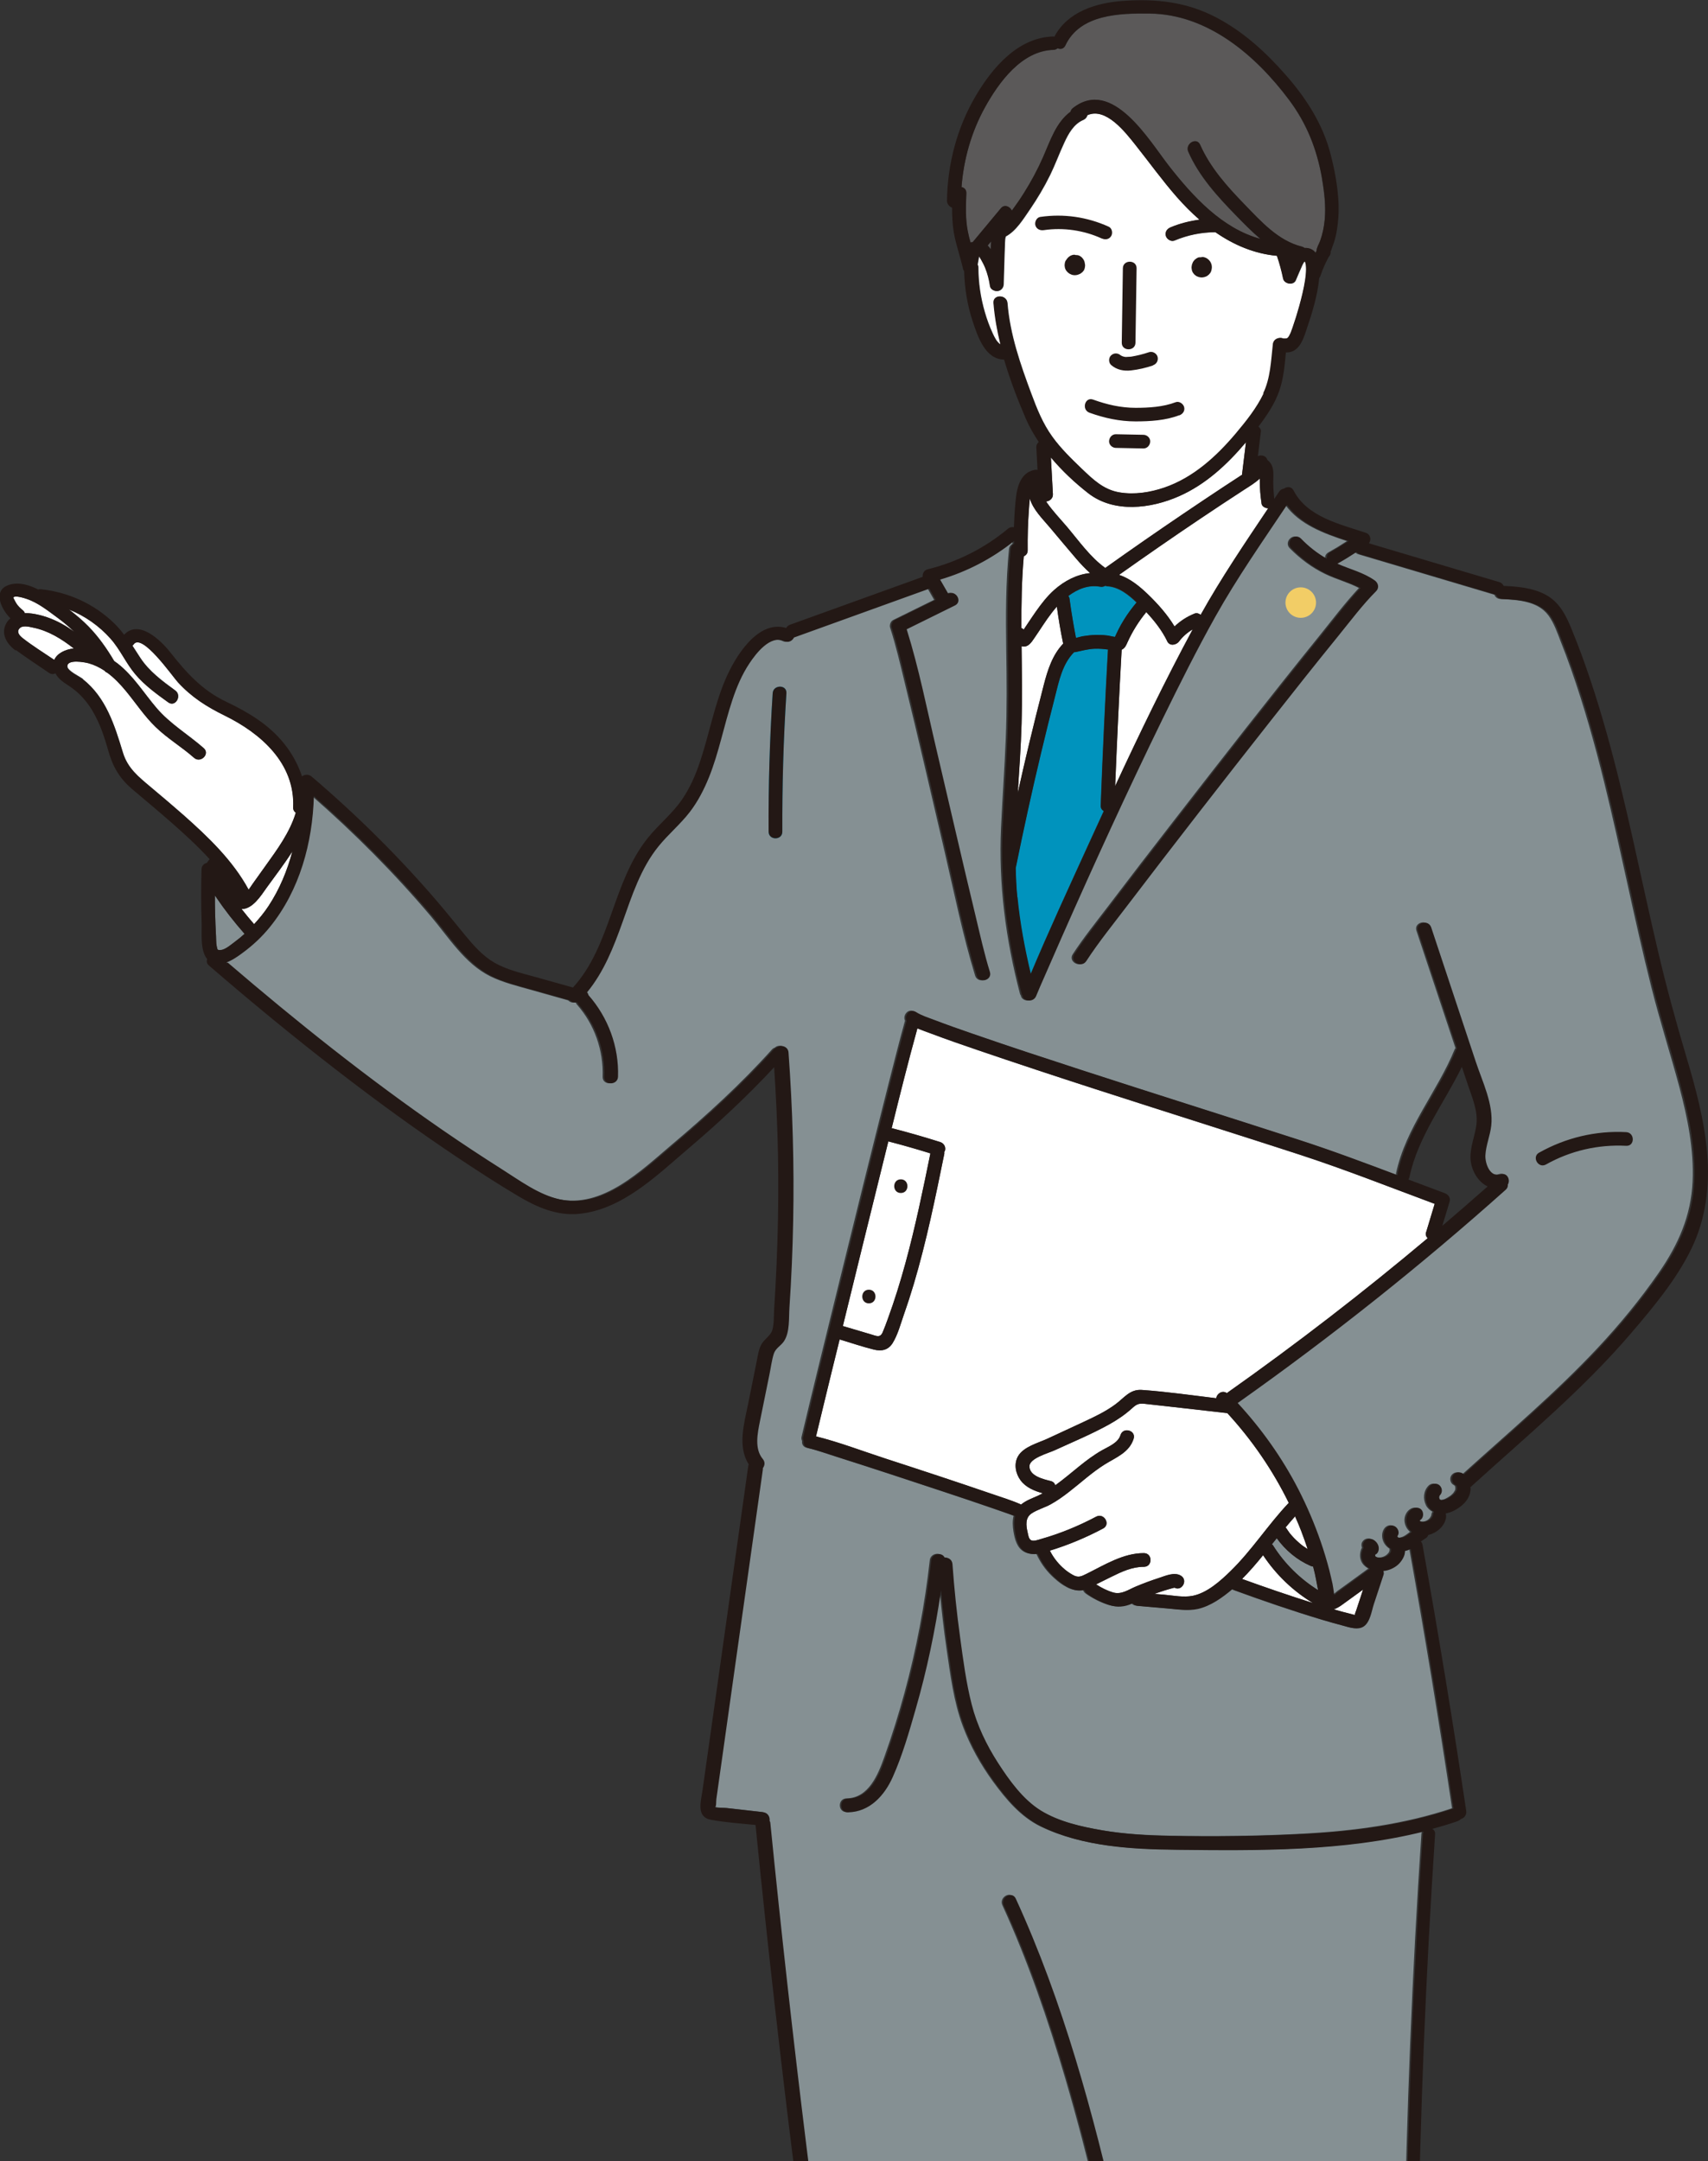 <svg width="117" height="148" viewBox="0 0 117 148" fill="none" xmlns="http://www.w3.org/2000/svg">
<rect x="0" y="0" width="117" height="148" fill="#333333" stroke="none"/>
<g clip-path="url(#clip0_1124_1900)">
<path d="M82.987 18.504V18.517C82.975 18.555 82.956 18.599 82.937 18.637C82.937 18.65 82.924 18.656 82.918 18.669C82.892 18.7 82.867 18.738 82.835 18.77C82.835 18.77 82.829 18.776 82.822 18.782C82.791 18.814 82.734 18.852 82.702 18.877C82.695 18.877 82.683 18.89 82.676 18.896C82.676 18.896 82.67 18.896 82.664 18.903C82.626 18.922 82.581 18.941 82.537 18.953C82.48 18.972 82.41 18.979 82.353 18.985C82.327 18.985 82.308 18.985 82.289 18.985C82.232 18.985 82.162 18.972 82.105 18.953C82.067 18.941 82.022 18.922 81.984 18.903C81.984 18.903 81.972 18.903 81.965 18.896C81.94 18.884 81.915 18.858 81.889 18.84C81.864 18.82 81.838 18.802 81.819 18.782C81.819 18.782 81.813 18.776 81.807 18.77C81.781 18.738 81.749 18.7 81.724 18.662C81.724 18.656 81.711 18.643 81.705 18.631C81.686 18.593 81.667 18.549 81.654 18.511C81.654 18.511 81.654 18.498 81.654 18.492C81.654 18.479 81.654 18.473 81.648 18.46C81.642 18.416 81.635 18.372 81.629 18.327C81.629 18.321 81.629 18.315 81.629 18.308C81.629 18.296 81.629 18.283 81.629 18.27C81.629 18.22 81.642 18.163 81.654 18.112C81.654 18.099 81.661 18.087 81.667 18.074C81.686 18.03 81.699 17.992 81.718 17.948C81.718 17.948 81.718 17.935 81.724 17.929C81.737 17.904 81.762 17.878 81.781 17.853C81.8 17.828 81.819 17.802 81.845 17.777C81.845 17.777 81.851 17.771 81.857 17.764C81.889 17.739 81.927 17.707 81.965 17.682C81.978 17.676 81.991 17.669 82.003 17.663C82.054 17.631 82.118 17.613 82.175 17.606C82.2 17.606 82.226 17.606 82.251 17.606C82.251 17.606 82.257 17.606 82.264 17.606C82.346 17.581 82.429 17.581 82.511 17.606C82.562 17.619 82.606 17.644 82.651 17.663C82.664 17.663 82.67 17.676 82.683 17.682C82.734 17.714 82.784 17.752 82.822 17.796C82.854 17.834 82.886 17.872 82.911 17.91C82.918 17.922 82.924 17.929 82.93 17.941C82.956 17.998 82.987 18.055 83 18.112C83.013 18.163 83.019 18.213 83.019 18.264C83.019 18.277 83.019 18.289 83.019 18.302C83.019 18.352 83.006 18.403 83 18.454C83 18.466 83 18.479 82.994 18.492L82.987 18.504Z" fill="#0093BD"/>
<path d="M82.176 18.485C82.176 18.485 82.189 18.492 82.195 18.499C82.209 18.499 82.222 18.512 82.235 18.518C82.215 18.512 82.195 18.499 82.176 18.485Z" fill="#0093BD"/>
<path d="M75.477 16.335C74.252 15.773 72.843 15.564 71.503 15.76C71.255 15.798 71.002 15.697 70.925 15.431C70.862 15.21 71.002 14.893 71.255 14.855C72.868 14.621 74.474 14.855 75.953 15.526C76.181 15.633 76.239 15.962 76.118 16.165C75.978 16.398 75.705 16.436 75.477 16.329V16.335Z" fill="#0093BD"/>
<path d="M73.027 17.821C73.027 17.821 73.04 17.796 73.046 17.783C73.072 17.739 73.103 17.701 73.142 17.663C73.148 17.651 73.161 17.644 73.167 17.632C73.167 17.632 73.173 17.625 73.18 17.619C73.211 17.594 73.249 17.562 73.288 17.537C73.3 17.53 73.307 17.524 73.319 17.518C73.357 17.499 73.421 17.474 73.465 17.461C73.529 17.442 73.592 17.436 73.65 17.455C73.662 17.455 73.675 17.467 73.694 17.467C73.707 17.467 73.726 17.467 73.738 17.467C73.821 17.467 73.903 17.486 73.973 17.53C73.986 17.53 73.992 17.543 73.999 17.543C74.018 17.556 74.037 17.575 74.056 17.587C74.075 17.6 74.1 17.619 74.119 17.638C74.126 17.644 74.132 17.651 74.138 17.663C74.17 17.701 74.202 17.739 74.227 17.783C74.259 17.834 74.284 17.891 74.297 17.954C74.297 17.967 74.297 17.973 74.303 17.986C74.303 18.011 74.31 18.036 74.316 18.062C74.316 18.087 74.322 18.112 74.329 18.144C74.329 18.157 74.329 18.163 74.329 18.175C74.329 18.175 74.329 18.188 74.329 18.195C74.329 18.239 74.316 18.289 74.31 18.334C74.31 18.346 74.31 18.353 74.303 18.365V18.378C74.284 18.422 74.272 18.46 74.252 18.504C74.252 18.511 74.24 18.523 74.234 18.53C74.208 18.568 74.183 18.599 74.151 18.631C74.151 18.631 74.145 18.643 74.138 18.643C74.138 18.643 74.132 18.65 74.126 18.65C74.094 18.681 74.056 18.707 74.018 18.732C74.011 18.738 73.999 18.745 73.986 18.751C73.942 18.776 73.897 18.789 73.846 18.808C73.834 18.808 73.827 18.814 73.814 18.821C73.751 18.833 73.688 18.846 73.624 18.846C73.561 18.846 73.497 18.833 73.44 18.821C73.427 18.821 73.421 18.814 73.408 18.808C73.364 18.789 73.313 18.77 73.269 18.745C73.218 18.713 73.167 18.675 73.123 18.631C73.123 18.631 73.116 18.625 73.11 18.618C73.085 18.587 73.053 18.549 73.027 18.517C73.021 18.504 73.015 18.498 73.008 18.485C72.983 18.435 72.951 18.372 72.945 18.315C72.939 18.264 72.926 18.213 72.926 18.163C72.926 18.112 72.939 18.049 72.945 18.005C72.951 17.942 72.983 17.885 73.008 17.828L73.027 17.821Z" fill="#0093BD"/>
<path d="M76.842 23.469C76.867 21.768 76.893 20.073 76.918 18.372C76.924 17.771 77.864 17.771 77.858 18.372C77.832 20.073 77.807 21.768 77.781 23.469C77.775 24.07 76.835 24.07 76.842 23.469Z" fill="white"/>
<path d="M78.988 25.025C78.499 25.189 77.991 25.309 77.477 25.366C76.982 25.423 76.493 25.328 76.112 24.993C75.928 24.828 75.934 24.493 76.112 24.335C76.309 24.158 76.576 24.165 76.772 24.335C76.785 24.342 76.798 24.354 76.817 24.36C76.836 24.373 76.855 24.38 76.868 24.386C76.899 24.398 76.931 24.405 76.963 24.411C76.976 24.411 77.014 24.424 77.039 24.436C77.033 24.436 77.033 24.436 77.014 24.43C77.09 24.455 77.191 24.443 77.268 24.436C77.318 24.436 77.369 24.436 77.414 24.43C77.426 24.43 77.509 24.418 77.515 24.418C77.541 24.418 77.579 24.405 77.579 24.405C77.636 24.392 77.699 24.386 77.756 24.373C77.858 24.354 77.966 24.329 78.067 24.304C78.29 24.253 78.505 24.183 78.721 24.114C78.956 24.038 79.242 24.202 79.299 24.443C79.356 24.702 79.223 24.936 78.969 25.018L78.988 25.025Z" fill="white"/>
<path d="M80.785 28.433C79.859 28.794 78.773 28.857 77.789 28.857C76.697 28.857 75.656 28.629 74.634 28.263C74.069 28.06 74.317 27.156 74.882 27.364C75.828 27.706 76.78 27.927 77.789 27.927C78.703 27.927 79.674 27.87 80.538 27.542C80.773 27.453 81.052 27.643 81.115 27.87C81.185 28.136 81.027 28.351 80.785 28.446V28.433Z" fill="white"/>
<path d="M89.4 17.905L89.393 17.897H89.4V17.905Z" fill="#0093BD"/>
<path d="M89.382 17.91C89.304 17.948 89.375 17.91 89.382 17.91V17.91Z" fill="#0093BD"/>
<path d="M76.443 29.736C77.071 29.749 77.694 29.761 78.322 29.774C78.57 29.774 78.804 29.983 78.792 30.242C78.779 30.488 78.588 30.716 78.322 30.71C77.694 30.697 77.071 30.685 76.443 30.672C76.195 30.672 75.96 30.463 75.973 30.204C75.986 29.957 76.176 29.73 76.443 29.736Z" fill="white"/>
<path d="M99.803 101.977C99.803 101.977 99.803 101.983 99.803 101.989C99.803 102.002 99.803 102.009 99.797 102.022C99.797 102.022 99.797 102.002 99.803 101.977Z" fill="#0093BD"/>
<path d="M99.785 102.059C99.785 102.059 99.785 102.071 99.785 102.078C99.785 102.078 99.785 102.084 99.785 102.09C99.785 102.09 99.785 102.09 99.785 102.097C99.791 102.065 99.798 102.059 99.798 102.059H99.785Z" fill="#0093BD"/>
<path d="M95.685 105.222H95.678V105.215L95.685 105.222Z" fill="#0093BD"/>
<path d="M95.696 105.233C95.696 105.233 95.696 105.233 95.689 105.227C95.689 105.227 95.689 105.233 95.696 105.24V105.233Z" fill="#0093BD"/>
<path d="M95.685 105.221C95.685 105.221 95.672 105.202 95.666 105.189C95.679 105.202 95.685 105.221 95.685 105.227V105.221Z" fill="#0093BD"/>
<path d="M105.434 78.932C107.243 77.913 109.319 77.414 111.395 77.528C111.998 77.559 111.998 78.495 111.395 78.464C109.478 78.362 107.58 78.799 105.904 79.741C105.377 80.038 104.907 79.229 105.428 78.932H105.434Z" fill="#0093BD"/>
<path d="M0.908 40.917C0.908 40.917 1.08 41.252 1.111 41.309C1.232 41.499 1.391 41.657 1.568 41.796C1.638 41.853 1.676 41.916 1.702 41.986C2.032 41.98 2.375 42.036 2.686 42.112C3.397 42.283 4.076 42.599 4.692 42.991C4.831 43.08 4.958 43.175 5.092 43.27C4.742 42.934 4.374 42.618 3.974 42.327C3.308 41.84 2.622 41.278 1.829 41.012C1.676 40.961 1.022 40.746 0.908 40.917Z" fill="white"/>
<path d="M14.734 62.489C14.747 63.02 14.766 63.558 14.798 64.089C14.811 64.304 14.798 64.563 14.842 64.772C14.899 65.044 14.88 65.069 15.134 65.05C15.458 65.025 15.896 64.626 16.156 64.437C16.366 64.285 16.563 64.12 16.753 63.943C16.055 63.153 15.401 62.324 14.817 61.452C14.785 61.407 14.753 61.357 14.722 61.312C14.722 61.705 14.722 62.09 14.734 62.483V62.489Z" fill="#859093"/>
<path d="M16.549 62.248C16.828 62.603 17.114 62.95 17.406 63.286C17.768 62.894 18.104 62.489 18.396 62.04C19.151 60.889 19.678 59.618 20.027 58.302C19.482 59.162 18.847 59.978 18.269 60.781C17.882 61.325 17.304 62.261 16.549 62.248Z" fill="white"/>
<path d="M70.601 66.688C71.852 63.715 73.21 60.787 74.543 57.853C74.899 57.081 75.248 56.31 75.603 55.538C75.483 55.469 75.388 55.349 75.394 55.159C75.527 51.611 75.692 48.069 75.889 44.522C75.889 44.503 75.902 44.49 75.902 44.477C75.591 44.433 75.286 44.408 74.962 44.42C74.518 44.44 74.124 44.547 73.693 44.642C73.648 44.648 73.604 44.654 73.566 44.654C72.76 45.464 72.531 46.634 72.258 47.703C71.928 48.999 71.604 50.302 71.293 51.598C70.671 54.204 70.1 56.816 69.566 59.434C69.585 60.098 69.611 60.762 69.674 61.42C69.846 63.197 70.176 64.949 70.588 66.681L70.601 66.688Z" fill="#0093BD"/>
<path d="M79.959 43.921C79.597 43.168 79.083 42.523 78.518 41.916C77.997 42.549 77.559 43.251 77.223 43.997C77.14 44.187 77.064 44.364 76.874 44.471C76.861 44.477 76.848 44.484 76.829 44.49C76.829 44.503 76.829 44.509 76.829 44.516C76.658 47.621 76.512 50.726 76.385 53.831C78.067 50.207 79.806 46.609 81.698 43.099C81.336 43.308 81.013 43.592 80.765 43.921C80.574 44.174 80.124 44.269 79.952 43.921H79.959Z" fill="white"/>
<path d="M75.821 40.146C75.776 40.146 75.745 40.127 75.707 40.12C75.612 40.177 75.497 40.209 75.364 40.184C74.558 40.032 73.809 40.342 73.174 40.822C73.218 40.873 73.25 40.93 73.256 40.999C73.326 41.512 73.402 42.024 73.491 42.536C73.529 42.776 73.574 43.011 73.618 43.251C73.644 43.396 73.669 43.542 73.701 43.694C73.853 43.656 74.012 43.599 74.151 43.58C74.437 43.529 74.729 43.497 75.021 43.491C75.288 43.485 75.554 43.491 75.815 43.523C75.986 43.542 76.183 43.599 76.373 43.624C76.399 43.567 76.424 43.51 76.449 43.453C76.5 43.339 76.557 43.225 76.614 43.112C76.729 42.884 76.856 42.663 76.989 42.448C77.249 42.03 77.541 41.638 77.852 41.265C77.281 40.721 76.621 40.19 75.808 40.152L75.821 40.146Z" fill="#0093BD"/>
<path d="M70.502 50.909C70.826 49.569 71.156 48.234 71.499 46.9C71.765 45.875 72.089 44.851 72.832 44.073C72.832 44.054 72.819 44.035 72.813 44.01C72.641 43.194 72.508 42.365 72.394 41.543C72.273 41.676 72.159 41.815 72.057 41.948C71.619 42.511 71.251 43.124 70.845 43.706C70.642 43.997 70.419 44.357 70.007 44.263C69.994 44.263 69.988 44.25 69.975 44.25C69.994 46.021 70.032 47.798 69.975 49.569C69.931 51.15 69.81 52.737 69.715 54.324C69.969 53.186 70.229 52.048 70.502 50.909Z" fill="white"/>
<path d="M70.126 38.09C69.986 39.728 69.955 41.366 69.967 43.01C69.986 43.017 70.005 43.017 70.025 43.029C70.063 43.055 70.094 43.08 70.126 43.105C70.132 43.093 70.145 43.08 70.151 43.067C70.247 42.928 70.336 42.789 70.431 42.65C70.609 42.384 70.78 42.125 70.964 41.866C71.332 41.341 71.732 40.822 72.215 40.392C72.913 39.773 73.763 39.33 74.671 39.241C74.329 38.938 74.011 38.602 73.713 38.248C73.116 37.553 72.526 36.844 71.935 36.142C71.427 35.535 70.774 34.916 70.539 34.138C70.507 34.397 70.494 34.663 70.475 34.922C70.412 35.839 70.386 36.756 70.393 37.673C70.393 37.888 70.278 38.021 70.126 38.084V38.09Z" fill="white"/>
<path d="M71.664 34.334C71.664 34.334 71.689 34.378 71.702 34.397C72.115 34.998 72.635 35.535 73.105 36.085C73.911 37.04 74.686 38.153 75.72 38.893C75.727 38.887 75.74 38.874 75.746 38.868C77.504 37.616 79.269 36.389 81.059 35.181C81.954 34.58 82.849 33.979 83.744 33.385C84.189 33.088 84.639 32.797 85.084 32.506C85.084 32.493 85.084 32.481 85.084 32.468C85.173 31.741 85.261 31.007 85.35 30.28C84.074 31.791 82.608 33.164 80.773 33.973C78.844 34.827 76.317 35.149 74.546 33.771C73.645 33.069 72.756 32.24 71.988 31.323C72.032 32.171 72.077 33.018 72.127 33.859C72.14 34.112 71.905 34.321 71.664 34.327V34.334Z" fill="white"/>
<path d="M67.872 17.075C67.872 16.892 67.872 16.708 67.891 16.531C67.815 16.626 67.739 16.715 67.656 16.809C67.732 16.892 67.809 16.98 67.872 17.075Z" fill="#5B5959"/>
<path d="M90.555 12.218C90.206 10.226 89.514 8.474 88.295 6.843C86.023 3.807 82.741 0.98 78.76 0.936C76.71 0.911 73.98 0.974 72.977 3.118C72.863 3.364 72.635 3.396 72.444 3.314C72.374 3.371 72.285 3.415 72.165 3.421C69.987 3.478 68.42 5.635 67.467 7.361C66.541 9.044 66.014 10.909 65.861 12.819C66.045 12.857 66.204 12.996 66.191 13.249C66.153 14.122 66.122 14.995 66.293 15.861C66.344 16.114 66.407 16.367 66.477 16.613C66.528 16.601 66.572 16.588 66.623 16.595C67.271 15.817 67.912 15.045 68.559 14.267C68.8 13.976 69.181 14.147 69.308 14.432C69.308 14.425 69.321 14.413 69.327 14.406C69.613 14.021 69.886 13.622 70.14 13.217C70.635 12.427 71.079 11.605 71.454 10.751C71.949 9.625 72.343 8.379 73.333 7.652C73.352 7.57 73.39 7.488 73.479 7.418C76.189 5.281 78.722 9.651 80.081 11.383C81.712 13.47 83.718 15.659 86.334 16.367C85.743 15.867 85.191 15.298 84.658 14.754C83.388 13.451 82.131 12.079 81.395 10.397C81.154 9.853 81.96 9.379 82.207 9.923C82.899 11.497 84.048 12.781 85.242 14.002C86.372 15.159 87.546 16.487 89.177 16.898C89.247 16.917 89.311 16.949 89.355 16.987C89.539 16.98 89.724 17.012 89.882 17.107C89.977 17.164 90.047 17.233 90.117 17.316C90.142 17.271 90.162 17.227 90.18 17.183C90.193 16.942 90.346 16.721 90.428 16.5C90.587 16.057 90.688 15.589 90.733 15.121C90.828 14.147 90.714 13.186 90.549 12.225L90.555 12.218Z" fill="#5B5959"/>
<path d="M89.398 17.904C89.398 17.904 89.405 17.904 89.411 17.904C89.411 17.904 89.411 17.904 89.405 17.904C89.405 17.904 89.405 17.91 89.411 17.91C89.411 17.91 89.418 17.91 89.424 17.91C89.424 17.91 89.424 17.91 89.437 17.917C89.437 17.917 89.431 17.917 89.424 17.91C89.424 17.91 89.431 17.91 89.437 17.91C89.437 17.91 89.431 17.91 89.424 17.91C89.424 17.91 89.418 17.91 89.411 17.91C89.411 17.91 89.411 17.897 89.405 17.891C89.411 17.904 89.411 17.904 89.411 17.904H89.398Z" fill="#0093BD"/>
<path d="M87.208 23.589C87.252 23.203 87.665 23.07 87.925 23.191C87.976 23.191 88.026 23.197 88.084 23.191C88.179 23.184 88.217 23.159 88.274 23.083C88.338 23.001 88.376 22.893 88.427 22.798C88.465 22.678 88.515 22.558 88.56 22.432C88.725 21.951 88.877 21.47 89.01 20.983C89.175 20.395 89.322 19.794 89.417 19.187C89.448 18.985 89.48 18.7 89.48 18.447C89.48 18.34 89.48 18.232 89.468 18.131C89.468 18.131 89.436 18.017 89.423 17.954C89.423 17.942 89.41 17.929 89.404 17.916C89.404 17.916 89.391 17.916 89.385 17.916C89.391 17.916 89.391 17.916 89.398 17.916C89.379 17.922 89.347 17.935 89.347 17.935C89.302 17.998 89.258 18.081 89.22 18.157C89.061 18.498 88.922 18.852 88.769 19.2C88.611 19.567 87.988 19.459 87.912 19.086C87.804 18.561 87.665 18.049 87.493 17.543C87.493 17.537 87.493 17.53 87.493 17.524C85.932 17.385 84.522 16.778 83.266 15.905C82.294 15.912 81.374 16.095 80.453 16.481C80.225 16.576 79.927 16.38 79.876 16.152C79.812 15.88 79.958 15.678 80.206 15.576C80.834 15.311 81.507 15.146 82.18 15.051C81.621 14.571 81.107 14.04 80.625 13.496C79.622 12.351 78.733 11.111 77.787 9.923C77.114 9.075 75.775 7.33 74.499 7.892C74.461 8.025 74.372 8.145 74.22 8.215C73.559 8.487 73.191 9.164 72.906 9.783C72.563 10.517 72.29 11.276 71.934 12.003C71.534 12.813 71.071 13.591 70.563 14.337C70.112 14.988 69.624 15.81 68.906 16.196C68.862 16.316 68.856 16.474 68.849 16.613C68.837 16.93 68.83 17.239 68.817 17.556C68.798 18.195 68.779 18.833 68.76 19.472C68.754 19.7 68.589 19.902 68.354 19.934C68.145 19.959 67.872 19.832 67.84 19.598C67.776 19.168 67.668 18.745 67.503 18.34C67.421 18.15 67.326 17.967 67.224 17.783C67.18 17.701 67.129 17.625 67.078 17.549C67.046 17.739 67.008 17.929 66.977 18.119C67.008 18.175 67.027 18.245 67.027 18.327C67.027 19.364 67.18 20.389 67.472 21.388C67.611 21.875 67.789 22.356 67.999 22.811C68.126 23.089 68.291 23.437 68.557 23.602C68.329 22.659 68.157 21.711 68.081 20.756C68.037 20.155 68.97 20.161 69.021 20.756C69.192 22.912 69.909 24.961 70.658 26.972C71.039 28.003 71.446 29.015 72.093 29.907C72.671 30.71 73.388 31.406 74.099 32.089C74.874 32.828 75.603 33.543 76.708 33.727C77.736 33.897 78.803 33.727 79.781 33.398C81.767 32.721 83.361 31.267 84.681 29.692C85.392 28.844 86.109 27.959 86.585 26.953C87.081 25.91 87.119 24.727 87.246 23.602L87.208 23.589Z" fill="white"/>
<path d="M86.414 34.473C86.337 33.954 86.287 33.429 86.293 32.898C86.293 32.854 86.293 32.81 86.293 32.765C85.982 33.056 85.582 33.29 85.233 33.524C84.217 34.188 83.208 34.852 82.198 35.529C80.332 36.781 78.485 38.059 76.65 39.361C77.412 39.614 78.06 40.146 78.644 40.709C79.323 41.366 79.964 42.087 80.453 42.897C80.846 42.517 81.303 42.22 81.83 42.011C81.97 41.954 82.129 42.005 82.243 42.1C83.646 39.583 85.265 37.199 86.871 34.802C86.668 34.802 86.439 34.688 86.407 34.473H86.414Z" fill="white"/>
<path d="M98.648 102.717C98.648 102.717 98.635 102.704 98.629 102.704C98.629 102.704 98.635 102.71 98.642 102.717H98.648Z" fill="#0093BD"/>
<path d="M98.654 102.723C98.674 102.736 98.68 102.749 98.654 102.723V102.723Z" fill="#0093BD"/>
<path d="M30.236 77.382C31.581 78.305 32.94 79.21 34.317 80.076C35.524 80.835 36.793 81.784 38.209 82.106C41.243 82.796 43.935 80.146 46.029 78.375C48.448 76.332 50.771 74.214 52.885 71.861C52.949 71.791 53.012 71.76 53.082 71.735C53.323 71.501 53.876 71.608 53.907 72.057C54.187 75.902 54.295 79.76 54.225 83.611C54.187 85.578 54.104 87.539 53.971 89.505C53.92 90.22 54.015 91.194 53.596 91.826C53.38 92.149 53.025 92.301 52.898 92.686C52.758 93.129 52.701 93.616 52.606 94.071C52.39 95.147 52.168 96.215 51.952 97.29C51.787 98.119 51.546 99.181 52.149 99.896C52.32 100.105 52.282 100.345 52.149 100.516C52.149 100.547 52.162 100.579 52.149 100.611C51.52 105.088 50.886 109.565 50.257 114.043C49.94 116.282 49.629 118.52 49.311 120.759C49.235 121.297 49.159 121.841 49.083 122.378C49.045 122.65 49.007 122.916 48.969 123.188C48.95 123.327 48.975 123.725 48.88 123.725C49.064 123.801 49.578 123.782 49.718 123.801C49.94 123.826 50.168 123.852 50.391 123.877C50.987 123.947 51.584 124.01 52.181 124.079C52.511 124.117 52.651 124.415 52.619 124.668C52.644 124.718 52.663 124.769 52.669 124.832C54.136 139.58 55.958 154.29 58.129 168.949C58.745 173.104 59.392 177.259 60.059 181.408C60.071 181.496 60.059 181.572 60.039 181.642C61.062 188.168 61.696 194.745 61.906 201.348C61.957 202.973 61.982 204.592 61.982 206.217C61.982 207.672 61.919 209.139 62.052 210.593C62.172 211.89 62.471 213.212 63.226 214.293C63.931 215.311 65.035 216.007 64.845 217.398C64.731 218.227 64.344 219.042 64.07 219.827C63.76 220.693 63.455 221.566 63.144 222.432C62.547 224.114 61.95 225.797 61.347 227.473C61.677 227.738 62.007 228.01 62.331 228.276C62.407 228.339 62.445 228.402 62.465 228.472C66.686 229.964 71.117 230.755 75.592 230.818C75.478 229.8 75.503 228.788 75.668 227.763C75.871 226.53 76.259 225.335 76.493 224.108C77.001 221.477 76.754 218.758 76.76 216.095C76.786 210.246 76.671 204.402 76.481 198.559C76.379 195.428 76.335 192.253 75.345 189.25C75.294 189.18 75.256 189.104 75.256 189.003C74.818 179.08 74.691 169.139 74.875 159.21C74.926 156.396 75.008 153.581 75.11 150.767C75.11 150.698 75.129 150.641 75.154 150.59C74.494 147.82 73.777 145.069 72.977 142.337C71.79 138.296 70.418 134.299 68.666 130.467C68.419 129.923 69.225 129.449 69.479 129.992C72.729 137.088 74.786 144.696 76.519 152.285C78.379 160.43 79.807 168.664 81.236 176.898C81.966 181.091 82.683 185.284 83.495 189.458C83.521 189.578 83.495 189.68 83.445 189.768C83.013 197.325 83.343 204.914 84.454 212.396C84.53 212.491 84.568 212.624 84.537 212.769C84.263 214.116 83.641 215.362 83.337 216.703C83.026 218.062 83.013 219.473 83.096 220.864C83.242 223.419 83.711 225.955 83.584 228.516C83.673 228.472 83.781 228.453 83.902 228.484C88.129 229.661 92.586 229.844 96.896 229.016C98.286 219.504 98.356 209.854 98.001 200.266C97.823 195.428 97.505 190.597 97.302 185.759C97.093 180.883 96.953 176 96.82 171.125C96.668 165.623 96.522 160.114 96.293 154.612C96.293 154.574 96.306 154.549 96.306 154.517C96.242 154.442 96.198 154.353 96.198 154.226C96.344 144.677 96.731 135.128 97.366 125.597C97.366 125.528 97.391 125.464 97.417 125.407C91.951 126.767 86.13 126.717 80.544 126.653C77.465 126.615 74.094 126.438 71.275 125.072C69.911 124.408 68.914 123.213 68.032 122.011C67.175 120.835 66.457 119.551 65.95 118.192C65.321 116.509 65.099 114.669 64.839 112.905C64.642 111.564 64.496 110.217 64.362 108.87C63.963 111.627 63.391 114.359 62.617 117.041C62.172 118.59 61.709 120.19 61.055 121.664C60.49 122.935 59.475 124.067 57.983 124.086C57.38 124.092 57.38 123.162 57.983 123.15C59.513 123.131 60.154 121.505 60.586 120.291C61.1 118.856 61.557 117.395 61.957 115.928C62.769 112.949 63.347 109.913 63.69 106.846C63.747 106.334 64.458 106.264 64.604 106.644C64.851 106.625 65.118 106.77 65.143 107.086C65.264 108.756 65.435 110.426 65.664 112.082C65.873 113.619 66.076 115.2 66.464 116.705C66.832 118.128 67.473 119.469 68.266 120.702C69.035 121.898 69.981 123.213 71.206 123.966C72.469 124.743 74.037 125.085 75.478 125.332C77.001 125.591 78.55 125.673 80.099 125.705C83.146 125.762 86.219 125.73 89.266 125.566C92.725 125.382 96.172 124.927 99.467 123.826C98.578 117.888 97.601 111.969 96.54 106.056C96.414 106.113 96.28 106.163 96.147 106.188C96.147 106.277 96.134 106.365 96.109 106.448C96.052 106.637 95.957 106.802 95.83 106.954C95.614 107.219 95.296 107.409 94.973 107.504C94.877 107.535 94.769 107.548 94.662 107.561C94.693 107.643 94.706 107.732 94.662 107.839C94.439 108.503 94.224 109.173 94.001 109.837C93.849 110.305 93.754 111.058 93.316 111.355C92.909 111.633 92.37 111.425 91.945 111.311C91.462 111.184 90.98 111.045 90.504 110.906C88.466 110.293 86.454 109.603 84.454 108.87C84.403 108.851 84.365 108.819 84.327 108.794C83.641 109.382 82.823 109.97 81.947 110.16C81.293 110.305 80.607 110.192 79.947 110.135C79.242 110.071 78.531 110.015 77.827 109.951C77.674 109.939 77.566 109.869 77.49 109.774C77.478 109.774 77.471 109.781 77.458 109.787C76.919 110.033 76.436 110.071 75.865 109.882C75.338 109.705 74.837 109.452 74.38 109.129C74.284 109.06 74.208 108.965 74.177 108.857C74.075 108.882 73.967 108.901 73.853 108.901C73.174 108.901 72.501 108.351 72.037 107.902C71.587 107.466 71.244 106.954 70.984 106.391C70.704 106.422 70.431 106.41 70.177 106.277C69.657 106.011 69.511 105.398 69.422 104.867C69.365 104.506 69.346 104.139 69.435 103.798C69.308 103.754 69.181 103.703 69.054 103.659C68.679 103.526 68.305 103.393 67.93 103.267C66.826 102.887 65.715 102.514 64.61 102.147C62.172 101.338 59.735 100.535 57.285 99.757C56.618 99.548 55.951 99.301 55.266 99.143C55.006 99.086 54.917 98.878 54.942 98.675C54.904 98.587 54.879 98.492 54.91 98.378C55.729 94.931 56.58 91.491 57.424 88.051C58.554 83.46 59.684 78.874 60.846 74.296C61.22 72.829 61.588 71.355 61.995 69.894C61.817 69.534 62.211 69.015 62.636 69.281C63.068 69.546 63.417 69.641 63.912 69.831C64.769 70.153 65.632 70.457 66.502 70.761C69.009 71.627 71.536 72.456 74.056 73.278C78.976 74.878 83.914 76.427 88.834 78.021C91.126 78.761 93.379 79.608 95.633 80.456C95.633 80.418 95.626 80.38 95.633 80.335C96.293 77.218 98.458 74.764 99.645 71.861C99.657 71.823 99.683 71.804 99.702 71.772C98.813 69.091 97.924 66.416 97.029 63.734C96.839 63.165 97.747 62.919 97.931 63.488C98.946 66.555 99.968 69.616 100.984 72.683C101.435 74.049 102.216 75.592 102.044 77.066C101.968 77.749 101.682 78.4 101.644 79.083C101.613 79.64 101.955 80.633 102.685 80.399C103.142 80.253 103.384 80.784 103.181 81.101C103.193 81.221 103.155 81.347 103.035 81.455C97.194 86.659 91.062 91.535 84.676 96.057C86.314 97.828 87.723 99.814 88.828 101.958C89.424 103.115 89.939 104.323 90.364 105.556C90.586 106.201 90.783 106.852 90.954 107.51C91.037 107.826 91.113 108.136 91.177 108.459C91.195 108.554 91.253 108.958 91.291 109.211C91.411 109.123 91.532 109.015 91.627 108.939C91.9 108.743 92.167 108.547 92.44 108.351C92.871 108.035 93.303 107.725 93.735 107.409C93.462 107.264 93.246 107.036 93.182 106.701C93.138 106.46 93.182 106.195 93.297 105.98C93.246 105.847 93.246 105.695 93.322 105.581C93.462 105.36 93.728 105.29 93.963 105.417C94.141 105.512 94.3 105.708 94.331 105.91C94.363 106.1 94.312 106.34 94.116 106.435C94.116 106.435 94.103 106.435 94.097 106.441C94.097 106.441 94.097 106.441 94.097 106.448C94.097 106.46 94.097 106.479 94.097 106.498C94.097 106.498 94.097 106.511 94.097 106.517C94.103 106.53 94.109 106.543 94.116 106.555C94.116 106.555 94.128 106.568 94.135 106.574C94.135 106.574 94.141 106.574 94.147 106.581C94.166 106.593 94.185 106.599 94.204 106.612C94.217 106.612 94.224 106.618 94.236 106.625C94.268 106.637 94.306 106.644 94.338 106.65C94.344 106.65 94.35 106.65 94.357 106.65C94.389 106.65 94.427 106.65 94.458 106.65C94.49 106.65 94.522 106.65 94.56 106.65C94.56 106.65 94.566 106.65 94.573 106.65C94.642 106.637 94.706 106.618 94.776 106.593C94.808 106.574 94.846 106.562 94.877 106.543C94.909 106.524 94.941 106.505 94.973 106.479C94.998 106.46 95.023 106.435 95.042 106.416C95.061 106.397 95.081 106.365 95.106 106.347C95.106 106.34 95.119 106.328 95.125 106.321C95.138 106.296 95.15 106.271 95.163 106.252C95.169 106.226 95.176 106.201 95.182 106.176C95.182 106.163 95.182 106.157 95.182 106.144C95.182 106.119 95.182 106.106 95.182 106.106C95.182 106.087 95.182 106.068 95.182 106.049C95.049 105.961 94.928 105.853 94.833 105.701C94.642 105.398 94.611 104.981 94.82 104.677C94.96 104.475 95.239 104.367 95.461 104.513C95.665 104.639 95.779 104.936 95.626 105.151C95.626 105.151 95.62 105.164 95.614 105.177C95.614 105.177 95.614 105.177 95.614 105.183C95.614 105.183 95.614 105.183 95.614 105.189C95.614 105.189 95.614 105.196 95.614 105.202C95.614 105.215 95.614 105.221 95.62 105.227C95.62 105.227 95.62 105.227 95.626 105.233C95.639 105.252 95.639 105.259 95.645 105.265C95.645 105.265 95.645 105.252 95.633 105.24C95.645 105.252 95.658 105.265 95.665 105.271C95.677 105.278 95.69 105.284 95.696 105.29C95.696 105.29 95.709 105.29 95.715 105.29C95.709 105.29 95.76 105.297 95.779 105.297C95.779 105.297 95.823 105.297 95.855 105.297C95.836 105.297 95.823 105.303 95.868 105.297H95.88C95.88 105.297 95.88 105.297 95.874 105.297C95.931 105.284 95.988 105.265 96.045 105.246C96.058 105.246 96.071 105.233 96.084 105.233C96.109 105.221 96.141 105.202 96.147 105.202C96.261 105.145 96.363 105.069 96.464 104.993C96.49 104.974 96.515 104.955 96.54 104.936C96.452 105.006 96.547 104.93 96.56 104.917C96.572 104.911 96.579 104.905 96.591 104.898C96.376 104.721 96.242 104.468 96.21 104.184C96.172 103.842 96.35 103.456 96.668 103.298C96.89 103.191 97.188 103.235 97.309 103.463C97.416 103.671 97.372 103.975 97.15 104.095C97.15 104.108 97.15 104.127 97.15 104.139C97.15 104.146 97.156 104.152 97.163 104.158C97.163 104.158 97.163 104.158 97.169 104.165C97.175 104.165 97.188 104.177 97.194 104.177C97.226 104.184 97.258 104.196 97.29 104.203C97.347 104.203 97.41 104.203 97.467 104.203C97.499 104.203 97.531 104.19 97.563 104.184C97.588 104.177 97.62 104.165 97.645 104.158C97.645 104.158 97.645 104.158 97.651 104.158C97.696 104.133 97.747 104.114 97.785 104.089C97.804 104.076 97.823 104.064 97.842 104.051C97.88 104.019 97.918 103.981 97.95 103.943C97.95 103.943 97.956 103.931 97.963 103.924C97.969 103.912 97.981 103.899 97.988 103.88C98.001 103.861 98.013 103.842 98.026 103.817C98.045 103.766 98.058 103.716 98.064 103.659C98.07 103.614 98.096 103.564 98.127 103.52C97.937 103.418 97.772 103.267 97.677 103.071C97.461 102.628 97.505 102.084 97.861 101.73C98.032 101.559 98.35 101.547 98.521 101.73C98.692 101.913 98.705 102.204 98.521 102.388C98.521 102.388 98.521 102.394 98.515 102.4C98.508 102.413 98.496 102.426 98.489 102.438C98.489 102.457 98.477 102.476 98.477 102.495C98.477 102.495 98.477 102.539 98.477 102.558C98.477 102.584 98.489 102.603 98.496 102.628C98.502 102.641 98.515 102.66 98.521 102.672C98.521 102.672 98.521 102.672 98.528 102.679C98.553 102.691 98.604 102.716 98.559 102.704C98.578 102.704 98.604 102.716 98.61 102.716C98.61 102.716 98.61 102.716 98.616 102.716C98.648 102.716 98.699 102.716 98.724 102.716C98.724 102.716 98.724 102.716 98.731 102.716C98.731 102.716 98.731 102.716 98.737 102.716C98.775 102.71 98.807 102.697 98.845 102.691C98.883 102.679 98.915 102.666 98.953 102.653H98.966C98.972 102.653 98.978 102.647 98.991 102.641C99.124 102.577 99.251 102.495 99.378 102.407C99.378 102.407 99.378 102.407 99.391 102.394C99.416 102.369 99.442 102.35 99.467 102.324C99.486 102.305 99.511 102.28 99.53 102.261C99.543 102.248 99.556 102.236 99.562 102.223C99.594 102.173 99.626 102.128 99.651 102.078C99.651 102.084 99.651 102.09 99.651 102.097C99.651 102.084 99.657 102.078 99.664 102.065C99.67 102.052 99.67 102.04 99.67 102.04C99.67 102.027 99.676 102.014 99.683 102.002C99.683 102.002 99.683 101.989 99.689 101.97C99.689 101.97 99.689 101.964 99.689 101.958C99.689 101.945 99.689 101.932 99.695 101.92C99.695 101.932 99.695 101.939 99.689 101.951C99.689 101.932 99.689 101.913 99.689 101.894C99.689 101.894 99.689 101.882 99.689 101.863C99.689 101.863 99.689 101.856 99.689 101.85C99.689 101.837 99.689 101.825 99.689 101.812C99.689 101.825 99.689 101.831 99.689 101.844C99.683 101.818 99.676 101.799 99.67 101.774C99.67 101.768 99.664 101.762 99.657 101.755C99.657 101.755 99.657 101.743 99.651 101.743C99.638 101.73 99.626 101.717 99.613 101.711C99.594 101.698 99.581 101.692 99.575 101.686C99.353 101.578 99.276 101.249 99.41 101.047C99.556 100.826 99.816 100.762 100.051 100.882C100.095 100.901 100.127 100.939 100.165 100.965C103.301 98.125 106.551 95.393 109.446 92.301C110.963 90.682 112.366 88.974 113.629 87.153C114.962 85.23 115.845 83.251 115.946 80.886C116.042 78.704 115.597 76.541 115.039 74.441C114.423 72.152 113.699 69.901 113.121 67.605C111.947 62.95 111.039 58.233 109.89 53.572C109.243 50.953 108.513 48.361 107.618 45.818C107.389 45.173 107.154 44.535 106.9 43.902C106.666 43.308 106.45 42.656 106.063 42.138C105.32 41.138 103.917 41.075 102.774 41.018C102.565 41.006 102.431 40.886 102.368 40.727C99.257 39.804 96.147 38.874 93.036 37.951C92.935 37.919 92.871 37.862 92.814 37.799C92.383 38.078 91.945 38.349 91.5 38.602C92.364 38.976 93.278 39.197 94.058 39.747C94.3 39.918 94.382 40.253 94.154 40.481C93.221 41.417 92.408 42.504 91.576 43.529C90.028 45.432 88.504 47.355 86.987 49.284C83.66 53.502 80.353 57.746 77.103 62.021C76.157 63.267 75.154 64.5 74.297 65.815C73.967 66.315 73.154 65.847 73.485 65.341C74.208 64.234 75.046 63.191 75.846 62.141C77.338 60.174 78.849 58.214 80.359 56.266C83.667 51.997 86.993 47.734 90.389 43.529C91.265 42.441 92.129 41.297 93.087 40.266C92.351 39.88 91.526 39.671 90.77 39.304C89.862 38.868 89.05 38.255 88.345 37.54C87.926 37.11 88.587 36.446 89.005 36.882C89.532 37.426 90.123 37.888 90.777 38.261C90.751 38.096 90.808 37.932 90.999 37.825C91.43 37.584 91.856 37.325 92.268 37.053C90.688 36.535 89.018 35.921 88.047 34.574C86.365 37.091 84.619 39.583 83.14 42.226C81.864 44.503 80.696 46.843 79.547 49.189C77.135 54.128 74.849 59.131 72.628 64.152C72.221 65.063 71.821 65.98 71.428 66.89C71.206 67.396 71.034 67.795 70.863 68.206C70.672 68.674 69.987 68.566 69.93 68.174C69.911 68.136 69.885 68.111 69.873 68.067C68.889 64.316 68.394 60.553 68.571 56.683C68.666 54.653 68.812 52.623 68.895 50.587C68.978 48.55 68.959 46.52 68.927 44.484C68.895 42.188 68.889 39.886 69.117 37.603C69.136 37.426 69.231 37.312 69.352 37.236C69.352 37.173 69.352 37.11 69.352 37.047C67.848 38.248 66.134 39.153 64.286 39.69C64.464 40 64.648 40.316 64.826 40.626C64.826 40.633 64.826 40.645 64.832 40.651C65.372 40.392 65.842 41.195 65.302 41.461C64.198 42.005 63.099 42.549 61.995 43.093C62.833 45.761 63.385 48.544 64.02 51.263C64.921 55.089 65.797 58.922 66.718 62.742C67.022 64.013 67.314 65.303 67.695 66.555C67.873 67.131 66.965 67.377 66.794 66.802C65.937 64.007 65.359 61.104 64.693 58.258C63.798 54.432 62.922 50.599 61.982 46.779C61.671 45.508 61.379 44.225 60.973 42.979C60.916 42.795 61.011 42.536 61.188 42.454C62.122 41.992 63.055 41.531 63.988 41.075C63.842 40.822 63.696 40.563 63.55 40.31C60.459 41.423 57.367 42.542 54.276 43.655C54.168 43.877 53.901 44.041 53.615 43.902C52.663 43.447 51.666 44.756 51.222 45.426C50.708 46.204 50.346 47.058 50.054 47.937C49.47 49.689 49.14 51.516 48.448 53.236C48.112 54.078 47.699 54.881 47.14 55.602C46.493 56.443 45.668 57.126 45.001 57.948C43.782 59.453 43.173 61.344 42.532 63.14C41.922 64.841 41.256 66.549 40.1 67.953C40.151 68.01 40.183 68.073 40.196 68.142C41.548 69.679 42.291 71.69 42.221 73.733C42.202 74.334 41.262 74.334 41.281 73.733C41.345 71.937 40.723 70.153 39.529 68.8C39.485 68.756 39.466 68.705 39.44 68.655C39.421 68.655 39.402 68.642 39.383 68.636C39.212 68.686 39.04 68.629 38.92 68.503C38.044 68.256 37.168 68.01 36.292 67.763C35.377 67.504 34.432 67.276 33.575 66.852C31.835 65.986 30.731 64.183 29.512 62.742C27.017 59.795 24.288 57.056 21.38 54.514C21.291 57.708 20.409 60.965 18.378 63.469C17.832 64.139 17.203 64.734 16.505 65.246C16.194 65.474 15.8 65.758 15.388 65.91C20.111 69.957 24.986 73.847 30.115 77.382H30.236Z" fill="#859093"/>
<path d="M94.135 106.549C94.135 106.549 94.135 106.536 94.129 106.53C94.129 106.542 94.129 106.542 94.129 106.549H94.135Z" fill="#0093BD"/>
<path d="M97.696 84.358C97.887 83.719 98.083 83.08 98.274 82.441C95.22 81.303 92.18 80.102 89.082 79.09C87.063 78.432 85.044 77.793 83.019 77.142C77.656 75.428 72.279 73.727 66.953 71.905C65.905 71.551 64.864 71.191 63.83 70.799C63.506 70.678 63.169 70.558 62.839 70.425C62.211 72.696 61.639 74.979 61.075 77.268C61.093 77.268 61.106 77.268 61.119 77.268C62.224 77.553 63.315 77.863 64.401 78.21C64.642 78.286 64.794 78.533 64.731 78.786C64.718 78.824 64.699 78.856 64.68 78.887C64.68 78.931 64.693 78.976 64.68 79.026C64.071 82.011 63.461 85.003 62.592 87.931C62.382 88.633 62.16 89.335 61.912 90.024C61.69 90.663 61.5 91.396 61.144 91.972C60.846 92.453 60.389 92.547 59.862 92.421C59.075 92.225 58.294 91.959 57.513 91.725C57.329 92.478 57.139 93.237 56.955 93.989C56.599 95.45 56.244 96.905 55.895 98.365C57.494 98.764 59.069 99.365 60.63 99.877C63.074 100.674 65.512 101.477 67.937 102.305C68.603 102.533 69.302 102.742 69.943 103.033C70.26 102.767 70.66 102.622 71.047 102.451C71.174 102.394 71.301 102.331 71.428 102.261C70.85 102.097 70.273 101.869 69.905 101.369C69.562 100.908 69.435 100.244 69.733 99.725C70.114 99.067 71.104 98.821 71.746 98.524C72.577 98.138 73.409 97.758 74.24 97.366C74.989 97.019 75.745 96.658 76.411 96.165C77.008 95.722 77.395 95.128 78.214 95.184C79.915 95.305 81.617 95.545 83.311 95.754C83.343 95.438 83.731 95.178 84.042 95.406C84.054 95.393 84.067 95.381 84.08 95.368C88.796 92.035 93.373 88.506 97.791 84.794C97.683 84.693 97.626 84.547 97.683 84.364L97.696 84.358Z" fill="white"/>
<path d="M60.851 78.16C60.68 78.843 60.515 79.532 60.343 80.215C59.467 83.744 58.598 87.279 57.734 90.814C57.747 90.814 57.753 90.814 57.766 90.814C58.407 91.004 59.048 91.194 59.69 91.384C60.045 91.491 60.293 91.624 60.464 91.232C60.597 90.922 60.712 90.606 60.826 90.29C61.283 89.05 61.67 87.785 62.019 86.514C62.699 84.029 63.219 81.505 63.733 78.982C62.787 78.691 61.835 78.413 60.87 78.166C60.864 78.166 60.858 78.16 60.851 78.154V78.16Z" fill="white"/>
<path d="M84.067 96.759C84.067 96.759 84.041 96.759 84.022 96.759C82.499 96.589 80.969 96.418 79.445 96.241C79.103 96.203 78.76 96.165 78.417 96.127C77.985 96.083 77.852 96.152 77.528 96.45C77.059 96.873 76.532 97.234 75.98 97.537C74.773 98.208 73.485 98.739 72.234 99.314C71.822 99.504 70.546 99.846 70.52 100.383C70.488 101.072 71.491 101.294 71.987 101.42C72.158 101.464 72.253 101.578 72.291 101.705C72.85 101.306 73.37 100.857 73.904 100.427C74.412 100.016 74.932 99.624 75.503 99.302C75.948 99.049 76.589 98.808 76.754 98.271C76.932 97.695 77.833 97.942 77.655 98.517C77.363 99.466 76.436 99.801 75.668 100.282C74.792 100.826 74.037 101.534 73.218 102.166C72.831 102.464 72.431 102.755 71.999 102.995C71.574 103.235 71.079 103.362 70.672 103.627C70.216 103.925 70.279 104.462 70.393 104.93C70.431 105.101 70.463 105.392 70.641 105.474C70.819 105.556 71.117 105.442 71.288 105.392C72.609 105.019 73.878 104.5 75.091 103.855C75.624 103.57 76.1 104.38 75.567 104.664C74.399 105.284 73.18 105.79 71.917 106.182C72.139 106.619 72.437 107.011 72.793 107.34C73.002 107.536 73.237 107.706 73.491 107.846C73.859 108.054 74.056 107.959 74.418 107.776C75.649 107.169 76.938 106.347 78.36 106.353C78.963 106.353 78.963 107.289 78.36 107.289C77.56 107.289 76.837 107.624 76.132 107.972C75.783 108.143 75.433 108.32 75.084 108.491C75.453 108.731 75.853 108.933 76.278 109.053C76.824 109.205 77.313 108.845 77.801 108.642C78.316 108.427 78.836 108.231 79.369 108.061C79.826 107.915 80.448 107.618 80.899 107.902C81.401 108.212 80.956 108.99 80.455 108.718C80.442 108.718 80.436 108.718 80.417 108.725C80.347 108.744 80.271 108.763 80.201 108.782C80.055 108.819 79.915 108.864 79.776 108.908C79.541 108.978 79.306 109.06 79.071 109.142C79.293 109.161 79.522 109.18 79.744 109.199C80.372 109.256 81.077 109.401 81.705 109.275C82.689 109.079 83.603 108.257 84.295 107.58C85.755 106.157 86.854 104.418 88.257 102.938C88.263 102.925 88.275 102.925 88.288 102.919C87.19 100.674 85.762 98.593 84.067 96.753V96.759Z" fill="white"/>
<path d="M85.082 108.124C86.688 108.705 88.307 109.262 89.938 109.774C88.573 108.952 87.399 107.826 86.523 106.498C86.066 107.061 85.596 107.611 85.082 108.124Z" fill="white"/>
<path d="M88.714 103.836C88.492 104.083 88.27 104.336 88.061 104.595C88.08 104.614 88.099 104.626 88.111 104.652C88.181 104.753 88.251 104.854 88.321 104.955C88.321 104.962 88.321 104.955 88.327 104.968C88.327 104.968 88.327 104.968 88.34 104.981C88.353 105 88.372 105.019 88.384 105.038C88.422 105.082 88.46 105.132 88.505 105.177C88.67 105.366 88.854 105.543 89.044 105.702C89.089 105.739 89.14 105.777 89.184 105.815C89.21 105.834 89.235 105.853 89.26 105.872C89.362 105.942 89.463 106.011 89.565 106.075H89.571C89.438 105.676 89.298 105.284 89.152 104.898C89.013 104.538 88.867 104.184 88.708 103.836H88.714Z" fill="white"/>
<path d="M89.983 107.39C89.97 107.352 89.958 107.314 89.951 107.276C89.894 107.27 89.831 107.251 89.774 107.226C88.847 106.821 88.047 106.151 87.463 105.335C87.355 105.474 87.241 105.613 87.133 105.746C87.158 105.771 87.19 105.79 87.209 105.828C87.996 107.074 89.056 108.117 90.3 108.895C90.199 108.389 90.116 107.871 89.983 107.39Z" fill="#859093"/>
<path d="M92.891 110.305C92.986 110.014 93.082 109.724 93.177 109.439C93.24 109.243 93.304 109.047 93.367 108.857C92.897 109.199 92.428 109.54 91.952 109.882C91.774 110.014 91.564 110.141 91.361 110.211C91.755 110.324 92.148 110.432 92.542 110.527C92.599 110.539 92.745 110.59 92.815 110.59C92.783 110.558 92.872 110.35 92.885 110.312L92.891 110.305Z" fill="white"/>
<path d="M5.681 46.508C7.274 47.766 7.858 49.676 8.423 51.529C8.747 52.604 9.49 53.186 10.315 53.882C11.077 54.52 11.838 55.166 12.588 55.823C14.263 57.309 15.958 58.928 17.037 60.92C17.152 60.769 17.253 60.604 17.31 60.522C17.596 60.117 17.888 59.719 18.174 59.314C18.993 58.169 19.856 57.006 20.268 55.646C20.161 55.57 20.084 55.456 20.091 55.279C20.224 52.269 17.888 50.214 15.4 48.993C14.162 48.386 13.133 47.735 12.194 46.71C11.826 46.312 9.725 43.289 9.16 44.124C9.134 44.162 9.109 44.187 9.077 44.212C9.255 44.49 9.432 44.769 9.617 45.047C10.226 45.97 11.127 46.634 12.01 47.279C12.492 47.627 12.023 48.443 11.534 48.089C10.734 47.507 9.915 46.925 9.28 46.166C8.639 45.401 8.245 44.471 7.579 43.725C6.798 42.846 5.814 42.157 4.722 41.727C5.192 42.087 5.649 42.467 6.062 42.89C6.754 43.599 7.325 44.415 7.826 45.262C7.903 45.319 7.979 45.37 8.055 45.426C9.134 46.261 9.845 47.444 10.721 48.468C11.654 49.569 12.886 50.283 13.959 51.226C14.409 51.624 13.749 52.282 13.298 51.883C12.454 51.143 11.477 50.562 10.67 49.777C9.902 49.031 9.312 48.139 8.639 47.317C8.258 46.856 7.839 46.413 7.357 46.059C7.281 46.033 7.217 45.989 7.16 45.913C6.83 45.698 6.474 45.521 6.087 45.414C5.827 45.344 4.589 45.11 4.621 45.635C4.64 45.945 5.478 46.324 5.694 46.495L5.681 46.508Z" fill="white"/>
<path d="M1.562 43.7C2.247 44.237 2.996 44.699 3.72 45.186C3.917 44.73 4.475 44.465 5.059 44.402C4.221 43.75 3.326 43.181 2.266 42.972C1.993 42.915 1.504 42.783 1.314 43.061C1.136 43.314 1.371 43.548 1.568 43.7H1.562Z" fill="white"/>
<path d="M53.87 47.469C53.666 50.625 53.578 53.787 53.59 56.955C53.59 57.556 52.657 57.556 52.651 56.955C52.632 53.793 52.727 50.631 52.93 47.469C52.968 46.874 53.908 46.868 53.87 47.469Z" fill="#0093BD"/>
<path d="M82.994 18.466C83.001 18.416 83.013 18.365 83.013 18.315C83.013 18.302 83.013 18.289 83.013 18.277C83.013 18.226 83.001 18.176 82.994 18.125C82.981 18.068 82.95 18.005 82.924 17.954C82.924 17.942 82.912 17.935 82.905 17.923C82.88 17.885 82.848 17.84 82.817 17.809C82.778 17.765 82.721 17.727 82.677 17.695C82.664 17.689 82.658 17.682 82.645 17.676C82.601 17.657 82.556 17.632 82.505 17.619C82.423 17.594 82.34 17.594 82.258 17.619C82.258 17.619 82.251 17.619 82.245 17.619C82.22 17.619 82.194 17.613 82.169 17.619C82.106 17.619 82.048 17.638 81.998 17.676C81.985 17.676 81.972 17.689 81.96 17.695C81.921 17.72 81.89 17.746 81.852 17.777C81.852 17.777 81.845 17.784 81.839 17.79C81.814 17.809 81.794 17.84 81.775 17.866C81.756 17.891 81.737 17.916 81.718 17.942C81.718 17.942 81.718 17.954 81.712 17.961C81.693 17.998 81.674 18.043 81.661 18.087C81.661 18.1 81.655 18.112 81.648 18.125C81.636 18.176 81.629 18.226 81.623 18.283C81.623 18.296 81.623 18.308 81.623 18.321C81.623 18.327 81.623 18.334 81.623 18.34C81.623 18.384 81.636 18.429 81.642 18.473C81.642 18.485 81.642 18.492 81.648 18.504C81.648 18.504 81.648 18.517 81.648 18.523C81.661 18.561 81.68 18.606 81.699 18.644C81.699 18.656 81.712 18.663 81.718 18.675C81.744 18.713 81.769 18.745 81.801 18.783C81.801 18.783 81.807 18.789 81.814 18.795C81.832 18.814 81.858 18.833 81.883 18.852C81.909 18.871 81.928 18.89 81.96 18.909C81.96 18.909 81.972 18.909 81.978 18.916C82.017 18.934 82.061 18.953 82.099 18.966C82.156 18.985 82.226 18.991 82.283 18.998C82.309 18.998 82.328 18.998 82.347 18.998C82.404 18.991 82.474 18.985 82.531 18.966C82.575 18.947 82.613 18.934 82.658 18.916C82.658 18.916 82.671 18.916 82.671 18.909C82.677 18.909 82.689 18.896 82.696 18.89C82.728 18.871 82.778 18.833 82.817 18.795C82.817 18.795 82.823 18.789 82.829 18.783C82.855 18.751 82.886 18.713 82.912 18.681C82.918 18.669 82.924 18.663 82.931 18.65C82.95 18.612 82.969 18.568 82.981 18.53V18.517C82.981 18.504 82.981 18.492 82.988 18.479L82.994 18.466ZM82.226 18.511C82.226 18.511 82.201 18.498 82.188 18.492C82.188 18.492 82.175 18.485 82.169 18.479C82.188 18.492 82.207 18.504 82.226 18.511Z" fill="#231815"/>
<path d="M75.477 16.335C74.252 15.772 72.843 15.564 71.503 15.76C71.255 15.798 71.002 15.696 70.925 15.431C70.862 15.21 71.002 14.893 71.255 14.855C72.868 14.621 74.474 14.855 75.953 15.526C76.181 15.633 76.239 15.962 76.118 16.164C75.978 16.398 75.705 16.436 75.477 16.329V16.335Z" fill="#231815"/>
<path d="M73.027 17.822C73.027 17.822 73.04 17.796 73.046 17.784C73.072 17.739 73.103 17.701 73.142 17.663C73.148 17.651 73.161 17.644 73.167 17.632C73.167 17.632 73.173 17.625 73.18 17.619C73.211 17.594 73.249 17.562 73.288 17.537C73.3 17.531 73.307 17.524 73.319 17.518C73.357 17.499 73.415 17.474 73.465 17.461C73.529 17.442 73.592 17.436 73.65 17.455C73.662 17.455 73.675 17.467 73.694 17.467C73.707 17.467 73.726 17.467 73.738 17.467C73.821 17.467 73.903 17.486 73.973 17.531C73.986 17.531 73.992 17.543 73.999 17.543C74.018 17.556 74.037 17.575 74.056 17.587C74.075 17.6 74.1 17.619 74.119 17.638C74.126 17.644 74.132 17.651 74.138 17.663C74.17 17.701 74.202 17.739 74.227 17.784C74.259 17.834 74.284 17.891 74.297 17.954C74.297 17.967 74.297 17.973 74.303 17.986C74.303 18.011 74.31 18.037 74.316 18.062C74.316 18.087 74.322 18.112 74.329 18.144C74.329 18.157 74.329 18.163 74.329 18.176C74.329 18.176 74.329 18.188 74.329 18.195C74.329 18.239 74.316 18.29 74.31 18.334C74.31 18.346 74.31 18.353 74.303 18.365V18.378C74.284 18.422 74.272 18.46 74.252 18.505C74.252 18.517 74.24 18.523 74.234 18.53C74.208 18.568 74.183 18.599 74.151 18.631C74.151 18.631 74.145 18.644 74.138 18.644C74.138 18.644 74.132 18.65 74.126 18.65C74.094 18.682 74.056 18.707 74.018 18.732C74.011 18.738 73.999 18.745 73.986 18.751C73.942 18.776 73.897 18.789 73.846 18.808C73.834 18.808 73.827 18.814 73.814 18.821C73.751 18.833 73.688 18.846 73.624 18.846C73.561 18.846 73.497 18.833 73.44 18.821C73.427 18.821 73.421 18.814 73.408 18.808C73.364 18.789 73.313 18.77 73.269 18.745C73.218 18.713 73.167 18.675 73.123 18.631C73.123 18.631 73.116 18.625 73.11 18.618C73.085 18.587 73.053 18.549 73.027 18.517C73.021 18.505 73.015 18.498 73.008 18.485C72.983 18.435 72.951 18.372 72.945 18.315C72.939 18.264 72.926 18.214 72.926 18.163C72.926 18.112 72.939 18.049 72.945 18.005C72.951 17.942 72.983 17.885 73.008 17.828L73.027 17.822Z" fill="#231815"/>
<path d="M76.842 23.469C76.867 21.768 76.893 20.073 76.918 18.372C76.924 17.771 77.864 17.771 77.858 18.372C77.832 20.073 77.807 21.768 77.781 23.469C77.775 24.07 76.835 24.07 76.842 23.469Z" fill="#231815"/>
<path d="M78.988 25.025C78.499 25.189 77.991 25.309 77.477 25.366C76.982 25.423 76.493 25.328 76.112 24.993C75.928 24.828 75.934 24.493 76.112 24.335C76.309 24.152 76.576 24.165 76.772 24.335C76.785 24.342 76.798 24.354 76.817 24.36C76.836 24.373 76.855 24.38 76.868 24.386C76.899 24.398 76.931 24.405 76.963 24.418C76.976 24.418 77.014 24.43 77.039 24.436C77.033 24.436 77.033 24.436 77.014 24.43C77.09 24.455 77.191 24.443 77.268 24.436C77.318 24.436 77.369 24.436 77.414 24.43C77.426 24.43 77.509 24.418 77.515 24.418C77.541 24.418 77.572 24.405 77.579 24.405C77.636 24.392 77.699 24.386 77.756 24.373C77.858 24.354 77.966 24.329 78.067 24.304C78.29 24.253 78.505 24.183 78.721 24.114C78.956 24.038 79.242 24.202 79.299 24.443C79.356 24.702 79.223 24.936 78.969 25.018L78.988 25.025Z" fill="#231815"/>
<path d="M80.783 28.433C79.857 28.794 78.771 28.857 77.787 28.857C76.695 28.857 75.654 28.629 74.632 28.263C74.067 28.06 74.315 27.156 74.88 27.364C75.826 27.706 76.778 27.927 77.787 27.927C78.701 27.927 79.672 27.87 80.536 27.542C80.771 27.453 81.05 27.643 81.114 27.87C81.183 28.136 81.025 28.351 80.783 28.446V28.433Z" fill="#231815"/>
<path d="M89.382 17.91C89.304 17.948 89.375 17.91 89.382 17.91V17.91Z" fill="#231815"/>
<path d="M89.4 17.905L89.393 17.897H89.4V17.905Z" fill="#231815"/>
<path d="M76.443 29.736C77.071 29.749 77.694 29.761 78.322 29.774C78.57 29.774 78.804 29.983 78.792 30.242C78.779 30.488 78.588 30.716 78.322 30.71C77.694 30.697 77.071 30.685 76.443 30.672C76.195 30.672 75.96 30.463 75.973 30.204C75.986 29.957 76.176 29.73 76.443 29.736Z" fill="#231815"/>
<path d="M99.803 101.977C99.803 101.977 99.803 101.983 99.803 101.989C99.803 102.002 99.803 102.009 99.797 102.022C99.797 102.022 99.797 102.002 99.803 101.977Z" fill="#231815"/>
<path d="M99.785 102.059C99.785 102.059 99.785 102.071 99.785 102.078C99.785 102.078 99.785 102.084 99.785 102.09C99.785 102.09 99.785 102.09 99.785 102.097C99.791 102.065 99.798 102.059 99.798 102.059H99.785Z" fill="#231815"/>
<path d="M95.683 105.221C95.683 105.221 95.67 105.202 95.664 105.189C95.677 105.202 95.683 105.221 95.683 105.227V105.221Z" fill="#231815"/>
<path d="M95.696 105.234C95.696 105.234 95.696 105.234 95.689 105.227C95.689 105.227 95.689 105.234 95.696 105.24V105.234Z" fill="#231815"/>
<path d="M95.685 105.222H95.678V105.215L95.685 105.222Z" fill="#231815"/>
<path d="M105.434 78.931C107.243 77.913 109.319 77.414 111.395 77.527C111.998 77.559 111.998 78.495 111.395 78.463C109.478 78.362 107.58 78.799 105.904 79.741C105.377 80.038 104.907 79.229 105.428 78.931H105.434Z" fill="#231815"/>
<path d="M61.708 81.695C61.105 81.695 61.105 80.759 61.708 80.759C62.311 80.759 62.311 81.695 61.708 81.695Z" fill="#231815"/>
<path d="M59.519 89.252C58.916 89.252 58.916 88.316 59.519 88.316C60.122 88.316 60.122 89.252 59.519 89.252Z" fill="#231815"/>
<path d="M1.092 44.516C1.828 45.059 2.603 45.559 3.358 46.078C3.517 46.185 3.669 46.179 3.796 46.109C4.012 46.539 4.431 46.767 4.818 47.033C5.301 47.361 5.713 47.779 6.056 48.253C6.716 49.176 7.091 50.252 7.396 51.333C7.713 52.478 8.157 53.275 9.071 54.052C9.928 54.78 10.792 55.494 11.636 56.234C12.569 57.05 13.515 57.91 14.366 58.84C14.353 58.852 14.334 58.865 14.321 58.878C14.264 58.947 14.22 59.017 14.175 59.086C13.985 59.131 13.82 59.27 13.807 59.516C13.769 60.737 13.769 61.958 13.813 63.178C13.839 63.849 13.687 65.082 14.194 65.676C14.137 65.822 14.156 65.986 14.315 66.119C17.191 68.598 20.117 71.014 23.12 73.328C25.817 75.415 28.579 77.42 31.423 79.317C32.762 80.209 34.108 81.082 35.492 81.904C36.768 82.663 38.126 83.263 39.643 83.124C42.627 82.84 44.989 80.494 47.153 78.653C49.216 76.901 51.19 75.067 53.031 73.082C53.158 75.055 53.254 77.022 53.292 79.001C53.33 81.006 53.317 83.011 53.254 85.015C53.222 86.052 53.177 87.096 53.12 88.133C53.095 88.633 53.063 89.132 53.031 89.632C53 90.087 53.031 90.618 52.911 91.061C52.79 91.485 52.346 91.694 52.143 92.086C51.971 92.415 51.92 92.788 51.851 93.142C51.648 94.141 51.451 95.134 51.248 96.133C50.975 97.487 50.505 99.055 51.292 100.282C51.279 100.313 51.267 100.332 51.26 100.364C50.562 105.303 49.864 110.242 49.172 115.181C48.823 117.654 48.474 120.121 48.124 122.593C48.016 123.352 47.667 124.427 48.708 124.617C49.705 124.8 50.74 124.87 51.755 124.971C52.168 129.107 52.606 133.237 53.076 137.366C54.752 152.165 56.783 166.925 59.163 181.629C59.138 181.699 59.132 181.774 59.145 181.857C59.722 185.518 60.166 189.199 60.484 192.892C60.763 196.168 60.941 199.45 61.017 202.733C61.055 204.358 61.062 205.977 61.055 207.602C61.049 208.886 61.042 210.176 61.233 211.447C61.417 212.674 61.798 213.895 62.534 214.907C62.89 215.394 63.372 215.792 63.696 216.298C64.14 216.987 63.848 217.677 63.601 218.379C62.522 221.42 61.436 224.456 60.357 227.498C60.306 227.643 60.357 227.852 60.478 227.953C60.681 228.118 60.877 228.282 61.081 228.44C58.148 230.578 54.936 232.266 51.508 233.474C50.251 233.917 48.886 234.448 48.34 235.776C47.782 237.117 48.562 238.382 49.826 238.926C51.292 239.558 52.974 239.223 54.511 239.065C56.383 238.869 58.256 238.673 60.128 238.477C63.798 238.091 67.46 237.711 71.129 237.326C72.063 237.231 73.002 237.13 73.935 237.035C74.526 236.971 75.103 236.921 75.472 236.396C75.878 235.827 75.897 235.036 75.973 234.36C76.068 233.5 76.1 232.633 76.081 231.76C76.1 231.76 76.119 231.76 76.138 231.76C76.468 231.76 76.64 231.463 76.589 231.172C76.1 228.232 77.395 225.506 77.655 222.616C77.89 219.972 77.712 217.297 77.738 214.647C77.763 211.713 77.725 208.779 77.655 205.844C77.585 202.884 77.49 199.931 77.389 196.971C77.293 194.233 77.122 191.469 76.227 188.864C76.227 188.851 76.214 188.845 76.208 188.832C76.087 186.081 75.992 183.324 75.916 180.573C75.681 171.725 75.7 162.872 75.96 154.024C76.887 158.204 77.7 162.416 78.474 166.622C79.871 174.236 81.083 181.882 82.55 189.477C82.537 189.515 82.524 189.547 82.518 189.591C82.061 197.332 82.423 205.104 83.565 212.775C83.565 212.782 83.565 212.788 83.565 212.794C83.254 214.116 82.651 215.349 82.378 216.677C82.105 217.986 82.067 219.333 82.131 220.668C82.277 223.507 82.854 226.328 82.594 229.18C82.556 229.566 82.93 229.699 83.216 229.591C82.759 230.85 82.023 231.982 81.032 232.892C80.099 233.753 78.957 234.315 77.935 235.049C77.116 235.637 76.367 236.326 75.96 237.262C75.757 237.73 75.662 238.217 75.992 238.654C76.329 239.103 76.944 239.318 77.459 239.489C78.722 239.925 80.093 239.982 81.413 240.02C82.924 240.07 84.435 240.07 85.946 240.026C87.457 239.982 89.005 239.95 90.504 239.741C91.811 239.558 92.529 238.344 93.322 237.414C94.116 236.485 95.207 235.53 95.392 234.258C95.576 232.981 94.915 231.779 94.833 230.521C94.833 230.426 94.788 230.344 94.744 230.281C95.588 230.186 96.433 230.072 97.264 229.907C97.283 229.907 97.296 229.888 97.315 229.882C97.518 229.907 97.715 229.813 97.753 229.553C98.559 224.165 98.953 218.72 99.073 213.275C99.283 203.548 98.546 193.854 98.166 184.146C97.778 174.306 97.639 164.459 97.226 154.625C97.226 154.505 97.175 154.416 97.112 154.347C97.118 154.309 97.137 154.284 97.137 154.239C97.283 144.69 97.671 135.14 98.305 125.61C98.318 125.426 98.236 125.306 98.115 125.237C98.699 125.079 99.283 124.908 99.861 124.706C99.943 124.674 100.007 124.63 100.057 124.573C100.28 124.509 100.483 124.301 100.438 124.01C99.531 117.92 98.528 111.836 97.442 105.777C97.423 105.683 97.385 105.613 97.328 105.562C97.328 105.562 97.34 105.556 97.347 105.55C97.379 105.531 97.404 105.505 97.436 105.487C97.505 105.436 97.575 105.392 97.651 105.347C97.747 105.29 97.804 105.208 97.842 105.113C98.407 104.981 98.966 104.519 99.054 103.924C99.067 103.823 99.061 103.735 99.029 103.64C99.448 103.564 99.823 103.355 100.146 103.083C100.483 102.805 100.724 102.407 100.737 101.964C100.737 101.92 100.724 101.875 100.724 101.831C100.724 101.831 100.73 101.831 100.737 101.831C104.495 98.416 108.43 95.159 111.738 91.289C113.242 89.531 114.836 87.621 115.851 85.534C116.848 83.498 117.133 81.234 116.943 78.988C116.753 76.705 116.15 74.486 115.496 72.297C114.785 69.907 114.131 67.504 113.56 65.069C112.392 60.117 111.439 55.115 110.062 50.214C109.383 47.798 108.608 45.401 107.656 43.08C107.269 42.131 106.818 41.227 105.872 40.721C104.996 40.253 103.98 40.165 102.996 40.12C102.952 40.007 102.857 39.905 102.704 39.861C99.727 38.976 96.75 38.09 93.773 37.205C93.957 36.952 93.881 36.585 93.538 36.478C91.773 35.889 89.532 35.39 88.612 33.587C88.46 33.297 88.161 33.309 87.952 33.461C87.831 33.474 87.71 33.537 87.622 33.67C87.514 33.834 87.406 33.999 87.291 34.163C87.291 34.144 87.291 34.131 87.291 34.144C87.291 34.176 87.279 34.056 87.279 34.056C87.272 33.986 87.266 33.923 87.26 33.853C87.247 33.708 87.234 33.562 87.228 33.423C87.215 33.139 87.215 32.86 87.228 32.576C87.234 32.285 87.209 31.962 87.031 31.716C86.974 31.633 86.898 31.564 86.822 31.5C86.739 31.21 86.415 31.121 86.168 31.235C86.238 30.678 86.301 30.116 86.371 29.559C86.39 29.42 86.314 29.3 86.206 29.211C86.777 28.459 87.311 27.674 87.628 26.776C87.926 25.929 88.002 25.025 88.085 24.133C88.352 24.139 88.593 24.082 88.821 23.874C89.05 23.671 89.19 23.393 89.304 23.115C89.367 22.957 89.424 22.792 89.475 22.634C89.869 21.483 90.25 20.263 90.37 19.036C90.402 18.998 90.427 18.953 90.447 18.903C90.599 18.441 90.796 18.011 91.024 17.581C91.126 17.486 91.17 17.341 91.151 17.202C91.195 17.176 91.234 16.98 91.259 16.93C91.303 16.81 91.348 16.696 91.386 16.576C91.475 16.297 91.538 16.019 91.583 15.735C91.672 15.178 91.71 14.615 91.697 14.052C91.659 12.889 91.443 11.7 91.151 10.574C90.624 8.506 89.469 6.716 88.066 5.123C86.695 3.561 85.152 2.15 83.292 1.183C81.267 0.127 79.172 -0.101 76.906 0.063C75.084 0.196 73.123 0.803 72.228 2.511C72.202 2.511 72.183 2.498 72.152 2.498C69.739 2.561 67.975 4.636 66.845 6.558C65.556 8.734 64.902 11.244 64.87 13.761C64.87 13.964 65.029 14.153 65.219 14.217C65.219 14.78 65.239 15.342 65.334 15.905C65.48 16.753 65.778 17.569 65.969 18.41C65.981 18.473 66.013 18.523 66.045 18.568C66.076 19.744 66.267 20.927 66.641 22.04C66.978 23.045 67.486 24.607 68.781 24.626C69.187 26.011 69.708 27.364 70.266 28.661C70.507 29.218 70.812 29.749 71.155 30.267C71.053 30.356 70.984 30.476 70.99 30.615C71.015 31.134 71.047 31.659 71.072 32.177C71.009 32.165 70.945 32.165 70.869 32.177C69.803 32.386 69.631 33.556 69.555 34.448C69.504 34.998 69.473 35.554 69.454 36.105C69.32 36.079 69.181 36.098 69.047 36.206C67.454 37.54 65.562 38.489 63.537 38.988C63.302 39.045 63.182 39.279 63.207 39.501C60.173 40.595 57.139 41.689 54.111 42.783C53.984 42.827 53.907 42.909 53.857 43.004C51.895 42.416 50.346 45.002 49.699 46.508C48.924 48.323 48.581 50.277 47.959 52.142C47.655 53.059 47.267 53.951 46.721 54.748C46.055 55.722 45.115 56.462 44.379 57.379C41.941 60.408 41.872 64.746 39.25 67.624C38.418 67.39 37.587 67.156 36.749 66.922C35.784 66.65 34.755 66.429 33.88 65.929C33.073 65.467 32.451 64.759 31.867 64.051C31.245 63.292 30.629 62.527 29.994 61.781C27.347 58.688 24.446 55.817 21.342 53.173C21.152 53.009 20.86 53.022 20.688 53.167C20.422 52.358 20.003 51.592 19.457 50.916C18.409 49.606 16.981 48.759 15.489 48.051C13.851 47.273 12.772 46.071 11.668 44.674C10.995 43.82 9.503 42.397 8.5 43.466C8.303 43.2 8.094 42.947 7.846 42.707C6.481 41.366 4.698 40.55 2.8 40.348C2.73 40.342 2.673 40.348 2.616 40.367C1.993 40.051 1.302 39.848 0.66 40.038C-0.546 40.399 0.064 41.695 0.711 42.34C0.622 42.416 0.54 42.505 0.47 42.618C0.007 43.358 0.445 44.086 1.06 44.541L1.092 44.516ZM1.828 41.012C2.622 41.278 3.307 41.84 3.974 42.327C4.374 42.618 4.742 42.935 5.091 43.27C4.958 43.175 4.825 43.08 4.691 42.992C4.076 42.593 3.396 42.277 2.685 42.112C2.368 42.036 2.032 41.98 1.701 41.986C1.676 41.923 1.638 41.853 1.568 41.796C1.39 41.651 1.232 41.499 1.111 41.309C1.073 41.252 0.895 40.936 0.908 40.917C1.029 40.746 1.676 40.961 1.828 41.012ZM14.721 61.319C14.753 61.363 14.785 61.414 14.816 61.458C15.407 62.331 16.061 63.159 16.753 63.95C16.562 64.12 16.365 64.285 16.156 64.443C15.896 64.633 15.458 65.031 15.134 65.056C14.88 65.075 14.899 65.056 14.842 64.778C14.797 64.569 14.81 64.304 14.797 64.095C14.766 63.564 14.747 63.026 14.734 62.495C14.721 62.103 14.721 61.717 14.721 61.325V61.319ZM18.27 60.781C18.847 59.978 19.482 59.162 20.028 58.302C19.679 59.624 19.152 60.895 18.397 62.04C18.105 62.482 17.768 62.894 17.406 63.286C17.108 62.95 16.822 62.603 16.549 62.248C17.305 62.261 17.883 61.325 18.27 60.781ZM69.689 61.426C69.625 60.762 69.593 60.105 69.581 59.441C70.114 56.816 70.685 54.204 71.307 51.605C71.618 50.302 71.936 49.006 72.272 47.709C72.545 46.634 72.774 45.471 73.58 44.661C73.624 44.661 73.662 44.661 73.707 44.648C74.138 44.56 74.532 44.446 74.976 44.427C75.294 44.414 75.605 44.44 75.916 44.484C75.916 44.503 75.903 44.516 75.903 44.528C75.706 48.07 75.541 51.618 75.408 55.165C75.402 55.355 75.491 55.475 75.618 55.545C75.262 56.316 74.907 57.088 74.557 57.859C73.218 60.788 71.859 63.722 70.615 66.694C70.203 64.962 69.873 63.21 69.701 61.433L69.689 61.426ZM80.772 43.921C81.02 43.592 81.344 43.308 81.705 43.099C79.814 46.615 78.074 50.214 76.392 53.831C76.519 50.726 76.659 47.621 76.836 44.516C76.836 44.503 76.836 44.497 76.836 44.49C76.849 44.484 76.862 44.484 76.881 44.471C77.071 44.364 77.147 44.187 77.23 43.997C77.566 43.251 78.004 42.549 78.525 41.916C79.09 42.517 79.598 43.169 79.966 43.921C80.137 44.269 80.582 44.174 80.778 43.921H80.772ZM77.858 41.252C77.547 41.626 77.249 42.018 76.995 42.435C76.862 42.65 76.735 42.871 76.621 43.099C76.563 43.213 76.506 43.327 76.456 43.441C76.43 43.497 76.405 43.554 76.379 43.611C76.189 43.586 75.992 43.529 75.821 43.51C75.554 43.478 75.294 43.472 75.027 43.478C74.735 43.485 74.45 43.523 74.157 43.567C74.024 43.592 73.859 43.649 73.707 43.681C73.675 43.535 73.65 43.384 73.624 43.238C73.58 42.998 73.535 42.764 73.497 42.523C73.408 42.011 73.332 41.499 73.263 40.987C73.256 40.917 73.224 40.86 73.18 40.81C73.815 40.329 74.564 40.026 75.37 40.171C75.503 40.196 75.618 40.165 75.713 40.108C75.751 40.12 75.783 40.133 75.827 40.133C76.633 40.165 77.3 40.696 77.871 41.246L77.858 41.252ZM69.72 54.318C69.822 52.731 69.936 51.143 69.981 49.562C70.031 47.791 70 46.021 69.981 44.244C69.993 44.244 70 44.256 70.012 44.256C70.425 44.351 70.653 43.991 70.85 43.7C71.257 43.112 71.625 42.505 72.063 41.942C72.171 41.809 72.278 41.67 72.399 41.537C72.513 42.365 72.647 43.188 72.818 44.003C72.818 44.022 72.831 44.048 72.837 44.067C72.094 44.844 71.771 45.869 71.504 46.894C71.155 48.228 70.825 49.562 70.501 50.903C70.228 52.041 69.968 53.18 69.714 54.318H69.72ZM70.4 37.679C70.387 36.762 70.412 35.845 70.482 34.928C70.501 34.669 70.514 34.403 70.546 34.144C70.78 34.922 71.434 35.542 71.942 36.149C72.532 36.851 73.123 37.559 73.719 38.255C74.018 38.602 74.335 38.938 74.678 39.248C73.764 39.336 72.92 39.779 72.221 40.399C71.739 40.829 71.339 41.347 70.965 41.872C70.78 42.131 70.609 42.397 70.431 42.656C70.336 42.795 70.247 42.935 70.152 43.074C70.146 43.086 70.133 43.099 70.126 43.112C70.095 43.086 70.063 43.061 70.025 43.036C70.006 43.023 69.987 43.023 69.968 43.017C69.962 41.373 69.987 39.734 70.133 38.097C70.285 38.033 70.406 37.901 70.4 37.685V37.679ZM72.126 33.866C72.082 33.018 72.037 32.171 71.987 31.33C72.755 32.247 73.643 33.075 74.545 33.777C76.316 35.156 78.842 34.833 80.772 33.98C82.6 33.17 84.073 31.798 85.349 30.286C85.26 31.014 85.171 31.747 85.082 32.474C85.082 32.487 85.082 32.5 85.082 32.512C84.632 32.803 84.187 33.094 83.737 33.391C82.835 33.986 81.94 34.58 81.051 35.188C79.268 36.395 77.497 37.622 75.738 38.874C75.725 38.881 75.719 38.893 75.713 38.9C74.684 38.16 73.904 37.047 73.097 36.092C72.628 35.535 72.107 34.998 71.695 34.403C71.682 34.384 71.669 34.359 71.656 34.34C71.898 34.34 72.132 34.125 72.12 33.872L72.126 33.866ZM67.657 16.81C67.733 16.715 67.809 16.626 67.892 16.531C67.879 16.715 67.879 16.898 67.873 17.075C67.809 16.98 67.733 16.892 67.657 16.81ZM90.739 15.108C90.694 15.576 90.593 16.044 90.434 16.487C90.351 16.715 90.199 16.936 90.186 17.17C90.161 17.214 90.142 17.259 90.123 17.303C90.059 17.227 89.983 17.151 89.888 17.094C89.729 16.999 89.545 16.968 89.361 16.974C89.31 16.936 89.253 16.904 89.183 16.886C87.552 16.481 86.377 15.153 85.248 13.989C84.06 12.762 82.911 11.485 82.213 9.91C81.972 9.36 81.166 9.834 81.401 10.384C82.143 12.066 83.394 13.439 84.663 14.742C85.197 15.292 85.749 15.855 86.339 16.354C83.724 15.646 81.718 13.451 80.087 11.371C78.728 9.638 76.195 5.262 73.485 7.406C73.396 7.475 73.358 7.557 73.339 7.64C72.348 8.367 71.955 9.606 71.46 10.738C71.085 11.592 70.647 12.414 70.146 13.205C69.892 13.61 69.619 14.008 69.333 14.394C69.333 14.4 69.32 14.413 69.314 14.419C69.187 14.134 68.806 13.964 68.565 14.255C67.917 15.033 67.276 15.804 66.629 16.582C66.578 16.582 66.527 16.582 66.483 16.601C66.413 16.354 66.35 16.101 66.299 15.848C66.127 14.988 66.165 14.109 66.197 13.236C66.21 12.983 66.051 12.844 65.867 12.806C66.013 10.903 66.54 9.031 67.473 7.349C68.425 5.629 69.993 3.466 72.171 3.409C72.291 3.409 72.374 3.358 72.45 3.301C72.64 3.383 72.869 3.352 72.983 3.105C73.986 0.961 76.716 0.898 78.766 0.923C82.746 0.974 86.028 3.795 88.301 6.83C89.52 8.455 90.212 10.213 90.561 12.206C90.726 13.167 90.84 14.128 90.745 15.102L90.739 15.108ZM89.399 17.904C89.399 17.904 89.399 17.904 89.393 17.885C89.393 17.885 89.393 17.897 89.399 17.904C89.405 17.904 89.405 17.904 89.399 17.904C89.399 17.904 89.405 17.904 89.412 17.904C89.412 17.904 89.418 17.904 89.424 17.904C89.424 17.904 89.424 17.904 89.412 17.904C89.412 17.904 89.424 17.904 89.424 17.91C89.418 17.91 89.418 17.91 89.412 17.904C89.412 17.904 89.405 17.904 89.399 17.904C89.399 17.904 89.399 17.904 89.393 17.897C89.393 17.897 89.393 17.897 89.399 17.897C89.399 17.897 89.393 17.897 89.386 17.897L89.399 17.904ZM86.555 26.941C86.079 27.94 85.362 28.832 84.651 29.679C83.324 31.254 81.731 32.708 79.75 33.385C78.772 33.72 77.706 33.885 76.678 33.714C75.573 33.531 74.849 32.822 74.069 32.076C73.358 31.393 72.64 30.697 72.063 29.894C71.415 28.996 71.015 27.991 70.628 26.96C69.879 24.949 69.162 22.9 68.99 20.743C68.946 20.149 68.006 20.142 68.051 20.743C68.127 21.698 68.298 22.653 68.527 23.589C68.26 23.425 68.095 23.077 67.968 22.799C67.752 22.337 67.581 21.856 67.441 21.376C67.149 20.376 67.003 19.352 66.997 18.315C66.997 18.233 66.978 18.169 66.946 18.106C66.978 17.916 67.016 17.727 67.048 17.537C67.099 17.613 67.149 17.695 67.194 17.771C67.295 17.948 67.397 18.138 67.473 18.327C67.638 18.726 67.746 19.156 67.809 19.586C67.841 19.82 68.114 19.946 68.324 19.921C68.559 19.896 68.724 19.693 68.73 19.459C68.749 18.821 68.768 18.182 68.787 17.543C68.8 17.227 68.806 16.917 68.819 16.601C68.819 16.462 68.832 16.304 68.876 16.183C69.593 15.798 70.082 14.976 70.533 14.324C71.047 13.578 71.504 12.8 71.904 11.991C72.266 11.263 72.539 10.504 72.875 9.771C73.161 9.157 73.529 8.481 74.189 8.202C74.348 8.139 74.43 8.013 74.475 7.88C75.751 7.317 77.09 9.069 77.763 9.91C78.709 11.099 79.598 12.338 80.601 13.483C81.083 14.033 81.604 14.558 82.156 15.039C81.477 15.134 80.81 15.298 80.182 15.564C79.941 15.665 79.794 15.867 79.852 16.139C79.903 16.361 80.201 16.563 80.429 16.468C81.35 16.082 82.27 15.899 83.242 15.893C84.498 16.765 85.908 17.372 87.469 17.512C87.469 17.518 87.469 17.524 87.469 17.53C87.641 18.037 87.78 18.549 87.888 19.074C87.964 19.447 88.587 19.554 88.745 19.188C88.898 18.84 89.037 18.492 89.196 18.144C89.228 18.068 89.278 17.986 89.323 17.923C89.323 17.923 89.348 17.91 89.374 17.904C89.374 17.904 89.374 17.904 89.361 17.904C89.361 17.904 89.374 17.904 89.38 17.904C89.386 17.916 89.393 17.929 89.399 17.942C89.418 18.005 89.444 18.119 89.444 18.119C89.456 18.226 89.463 18.334 89.463 18.435C89.463 18.688 89.431 18.972 89.399 19.175C89.304 19.782 89.158 20.376 88.993 20.971C88.859 21.458 88.707 21.945 88.542 22.419C88.498 22.539 88.453 22.659 88.409 22.786C88.358 22.881 88.32 22.982 88.256 23.07C88.193 23.153 88.155 23.172 88.066 23.178C88.015 23.178 87.964 23.178 87.907 23.178C87.641 23.058 87.228 23.191 87.19 23.576C87.063 24.702 87.031 25.885 86.53 26.928L86.555 26.941ZM86.879 34.808C85.279 37.205 83.654 39.589 82.251 42.106C82.137 42.011 81.978 41.961 81.839 42.018C81.312 42.233 80.855 42.53 80.461 42.903C79.972 42.093 79.331 41.373 78.652 40.715C78.068 40.152 77.42 39.621 76.659 39.368C78.493 38.071 80.341 36.788 82.207 35.535C83.21 34.859 84.225 34.188 85.241 33.531C85.597 33.303 85.99 33.069 86.301 32.772C86.301 32.816 86.301 32.86 86.301 32.904C86.301 33.429 86.346 33.954 86.422 34.479C86.454 34.694 86.682 34.808 86.885 34.808H86.879ZM98.635 102.704C98.635 102.704 98.648 102.71 98.654 102.717C98.654 102.717 98.648 102.71 98.642 102.704H98.635ZM98.654 102.723C98.667 102.736 98.674 102.742 98.654 102.723V102.723ZM84.238 229.534C87.406 230.344 90.675 230.628 93.925 230.363C93.912 230.407 93.9 230.458 93.906 230.515C93.982 231.754 94.769 233.139 94.427 234.366C94.255 234.986 93.754 235.473 93.347 235.953C92.846 236.535 92.351 237.117 91.849 237.699C91.405 238.217 91.043 238.723 90.326 238.818C89.729 238.9 89.113 238.919 88.51 238.957C87.196 239.039 85.876 239.09 84.562 239.103C83.261 239.115 81.959 239.103 80.658 239.04C80.004 239.008 79.35 238.964 78.715 238.831C78.201 238.73 77.509 238.603 77.071 238.293C76.659 237.996 76.716 237.819 76.919 237.427C77.02 237.231 77.141 237.047 77.274 236.877C77.56 236.516 77.915 236.206 78.284 235.934C79.033 235.372 79.864 234.922 80.632 234.385C82.34 233.19 83.591 231.514 84.232 229.528L84.238 229.534ZM54.396 233.36C56.967 232.254 59.398 230.843 61.658 229.186C65.975 230.78 70.539 231.64 75.141 231.748C75.16 232.621 75.129 233.493 75.034 234.36C74.989 234.739 74.964 235.144 74.849 235.511C74.703 236.01 74.392 236.042 73.929 236.092C72.139 236.301 70.342 236.466 68.546 236.655C65.347 236.99 62.147 237.326 58.948 237.661C57.386 237.825 55.825 237.99 54.269 238.148C52.917 238.287 51.267 238.654 50.003 237.977C49.331 237.617 48.886 236.946 49.172 236.181C49.419 235.53 50.003 235.106 50.606 234.815C51.819 234.227 53.152 233.879 54.39 233.341L54.396 233.36ZM15.508 65.91C15.921 65.758 16.321 65.474 16.626 65.246C17.324 64.734 17.952 64.146 18.498 63.469C20.53 60.958 21.412 57.708 21.501 54.514C24.408 57.056 27.138 59.795 29.633 62.742C30.852 64.184 31.956 65.986 33.695 66.852C34.552 67.276 35.492 67.504 36.412 67.763C37.288 68.01 38.164 68.256 39.04 68.503C39.161 68.623 39.332 68.686 39.504 68.636C39.523 68.636 39.542 68.648 39.561 68.655C39.58 68.705 39.605 68.756 39.643 68.8C40.837 70.154 41.459 71.937 41.395 73.733C41.376 74.334 42.31 74.334 42.335 73.733C42.405 71.684 41.662 69.679 40.31 68.142C40.297 68.073 40.266 68.01 40.215 67.953C41.37 66.555 42.037 64.848 42.646 63.14C43.287 61.344 43.89 59.453 45.115 57.948C45.782 57.126 46.607 56.443 47.255 55.602C47.807 54.881 48.22 54.078 48.562 53.237C49.254 51.523 49.584 49.689 50.168 47.937C50.46 47.058 50.822 46.198 51.337 45.426C51.781 44.756 52.771 43.453 53.73 43.902C54.015 44.041 54.282 43.877 54.39 43.656L63.664 40.31C63.81 40.563 63.956 40.822 64.102 41.075C63.169 41.537 62.236 41.999 61.303 42.454C61.125 42.542 61.03 42.795 61.087 42.979C61.493 44.225 61.785 45.508 62.096 46.78C63.036 50.599 63.912 54.432 64.807 58.258C65.473 61.104 66.051 64.007 66.908 66.802C67.086 67.377 67.987 67.131 67.809 66.555C67.422 65.303 67.137 64.019 66.832 62.742C65.912 58.922 65.035 55.09 64.134 51.263C63.493 48.55 62.947 45.761 62.109 43.093C63.214 42.549 64.312 42.005 65.416 41.461C65.956 41.195 65.486 40.392 64.947 40.651C64.947 40.645 64.947 40.633 64.94 40.626C64.763 40.316 64.578 40 64.401 39.69C66.248 39.146 67.968 38.248 69.466 37.047C69.466 37.11 69.466 37.173 69.466 37.236C69.346 37.306 69.244 37.426 69.231 37.603C69.003 39.893 69.009 42.188 69.041 44.484C69.073 46.52 69.092 48.55 69.009 50.587C68.927 52.623 68.781 54.653 68.686 56.683C68.501 60.56 69.003 64.323 69.987 68.067C70 68.111 70.019 68.142 70.044 68.174C70.095 68.566 70.787 68.674 70.977 68.206C71.142 67.795 71.32 67.396 71.542 66.89C71.942 65.973 72.342 65.063 72.742 64.152C74.964 59.124 77.249 54.128 79.661 49.189C80.81 46.843 81.978 44.509 83.254 42.226C84.733 39.583 86.479 37.091 88.161 34.574C89.139 35.921 90.802 36.541 92.383 37.053C91.97 37.325 91.545 37.584 91.113 37.825C90.923 37.926 90.872 38.097 90.891 38.261C90.237 37.888 89.647 37.426 89.12 36.882C88.694 36.452 88.034 37.11 88.46 37.54C89.164 38.261 89.977 38.868 90.885 39.304C91.64 39.671 92.459 39.88 93.201 40.266C92.243 41.297 91.38 42.441 90.504 43.529C87.107 47.735 83.781 51.997 80.474 56.266C78.963 58.22 77.452 60.174 75.96 62.141C75.16 63.197 74.323 64.234 73.599 65.341C73.269 65.847 74.081 66.315 74.411 65.815C75.268 64.5 76.271 63.267 77.217 62.021C80.474 57.746 83.775 53.502 87.101 49.284C88.618 47.355 90.142 45.433 91.691 43.529C92.522 42.505 93.335 41.417 94.268 40.481C94.496 40.253 94.414 39.918 94.173 39.747C93.392 39.197 92.478 38.982 91.615 38.602C92.065 38.35 92.503 38.078 92.929 37.799C92.979 37.863 93.049 37.919 93.151 37.951C96.261 38.874 99.372 39.804 102.482 40.727C102.546 40.879 102.679 41.006 102.889 41.018C104.025 41.069 105.428 41.139 106.177 42.138C106.564 42.656 106.78 43.308 107.015 43.902C107.262 44.535 107.504 45.173 107.732 45.818C108.634 48.361 109.357 50.96 110.005 53.572C111.16 58.233 112.061 62.95 113.242 67.605C113.82 69.901 114.55 72.152 115.159 74.441C115.724 76.541 116.162 78.704 116.067 80.886C115.965 83.251 115.083 85.23 113.75 87.153C112.487 88.974 111.077 90.688 109.567 92.301C106.672 95.393 103.422 98.125 100.286 100.965C100.248 100.939 100.216 100.902 100.172 100.883C99.937 100.762 99.677 100.826 99.531 101.047C99.397 101.249 99.48 101.578 99.695 101.686C99.702 101.686 99.721 101.698 99.734 101.711C99.746 101.724 99.759 101.736 99.772 101.743L99.778 101.755C99.778 101.755 99.784 101.768 99.791 101.774C99.791 101.8 99.803 101.825 99.81 101.844C99.81 101.831 99.81 101.825 99.81 101.812C99.81 101.825 99.81 101.838 99.81 101.85C99.81 101.85 99.81 101.856 99.81 101.863C99.81 101.882 99.81 101.894 99.81 101.894C99.81 101.913 99.81 101.932 99.81 101.951C99.81 101.939 99.81 101.939 99.816 101.92C99.816 101.932 99.816 101.945 99.81 101.958C99.81 101.958 99.81 101.964 99.81 101.97C99.81 101.989 99.81 102.002 99.803 102.002C99.803 102.015 99.797 102.027 99.791 102.04C99.791 102.04 99.791 102.053 99.784 102.065C99.784 102.078 99.778 102.084 99.772 102.097C99.772 102.084 99.772 102.084 99.772 102.078C99.74 102.128 99.708 102.179 99.677 102.223C99.664 102.236 99.651 102.249 99.645 102.261C99.626 102.28 99.6 102.305 99.581 102.324C99.556 102.35 99.531 102.375 99.505 102.394C99.492 102.4 99.499 102.4 99.492 102.407C99.372 102.495 99.245 102.577 99.105 102.641C99.099 102.641 99.093 102.647 99.08 102.653H99.067C99.029 102.666 98.997 102.679 98.959 102.691C98.921 102.704 98.889 102.71 98.851 102.717C98.851 102.717 98.851 102.717 98.845 102.717C98.845 102.717 98.845 102.717 98.838 102.717C98.813 102.717 98.762 102.71 98.731 102.717C98.731 102.717 98.731 102.717 98.724 102.717C98.724 102.717 98.692 102.71 98.674 102.704C98.718 102.717 98.667 102.691 98.642 102.679C98.642 102.679 98.642 102.679 98.635 102.679C98.629 102.666 98.616 102.647 98.61 102.634C98.604 102.609 98.597 102.59 98.591 102.565C98.591 102.546 98.591 102.527 98.591 102.508C98.591 102.508 98.604 102.47 98.604 102.445C98.61 102.432 98.623 102.419 98.629 102.407C98.629 102.407 98.635 102.4 98.635 102.394C98.82 102.211 98.807 101.92 98.635 101.736C98.464 101.553 98.147 101.566 97.975 101.736C97.62 102.09 97.575 102.634 97.791 103.077C97.886 103.273 98.051 103.425 98.242 103.526C98.21 103.57 98.185 103.621 98.178 103.665C98.172 103.722 98.159 103.773 98.14 103.823C98.128 103.842 98.115 103.868 98.109 103.887C98.102 103.899 98.09 103.912 98.083 103.931C98.083 103.931 98.077 103.943 98.07 103.95C98.039 103.988 98.001 104.019 97.963 104.057C97.944 104.07 97.924 104.083 97.905 104.095C97.861 104.121 97.817 104.139 97.772 104.165C97.772 104.165 97.772 104.165 97.766 104.165C97.74 104.177 97.709 104.184 97.683 104.19C97.651 104.196 97.62 104.203 97.588 104.209C97.531 104.209 97.474 104.209 97.41 104.209C97.379 104.203 97.347 104.19 97.315 104.184C97.309 104.184 97.296 104.171 97.29 104.171C97.29 104.171 97.29 104.171 97.283 104.165C97.283 104.158 97.277 104.152 97.271 104.146C97.271 104.133 97.271 104.114 97.271 104.102C97.493 103.981 97.537 103.678 97.429 103.469C97.309 103.235 97.01 103.191 96.788 103.305C96.471 103.463 96.293 103.842 96.331 104.19C96.363 104.475 96.49 104.728 96.712 104.905C96.706 104.911 96.693 104.917 96.68 104.924C96.668 104.936 96.572 105.012 96.661 104.943C96.636 104.962 96.61 104.981 96.585 105C96.483 105.075 96.376 105.151 96.268 105.208C96.261 105.208 96.23 105.227 96.204 105.24C96.191 105.24 96.179 105.253 96.166 105.253C96.109 105.271 96.052 105.29 95.995 105.303H96.001C96.001 105.303 96.001 105.303 95.988 105.303C95.938 105.309 95.95 105.303 95.969 105.303C95.938 105.303 95.893 105.303 95.893 105.303C95.874 105.303 95.823 105.29 95.83 105.297C95.823 105.297 95.811 105.297 95.811 105.297C95.798 105.29 95.785 105.284 95.779 105.278C95.779 105.278 95.76 105.259 95.747 105.246C95.753 105.259 95.76 105.272 95.76 105.272C95.76 105.272 95.753 105.259 95.741 105.24C95.741 105.24 95.741 105.24 95.734 105.234C95.734 105.234 95.734 105.227 95.728 105.215V105.208C95.728 105.208 95.728 105.208 95.728 105.202C95.728 105.202 95.728 105.202 95.728 105.196C95.728 105.189 95.741 105.177 95.741 105.17C95.887 104.955 95.772 104.658 95.569 104.532C95.347 104.386 95.068 104.5 94.928 104.696C94.719 105 94.75 105.417 94.941 105.721C95.03 105.866 95.15 105.98 95.29 106.068C95.29 106.087 95.29 106.106 95.29 106.125C95.29 106.125 95.29 106.138 95.29 106.163C95.29 106.176 95.29 106.182 95.29 106.195C95.284 106.22 95.277 106.245 95.271 106.271C95.258 106.296 95.246 106.321 95.233 106.34C95.233 106.347 95.22 106.359 95.214 106.366C95.195 106.385 95.169 106.416 95.15 106.435C95.125 106.46 95.106 106.479 95.081 106.498C95.049 106.517 95.017 106.543 94.985 106.562C94.954 106.581 94.922 106.6 94.884 106.612C94.82 106.638 94.75 106.656 94.681 106.669H94.668C94.636 106.669 94.604 106.669 94.566 106.669C94.535 106.669 94.496 106.669 94.465 106.669C94.458 106.669 94.452 106.669 94.446 106.669C94.414 106.663 94.376 106.656 94.344 106.644C94.332 106.644 94.325 106.638 94.312 106.631C94.293 106.619 94.274 106.612 94.255 106.6C94.255 106.6 94.249 106.6 94.243 106.593C94.243 106.593 94.23 106.581 94.224 106.574C94.217 106.562 94.211 106.549 94.204 106.536C94.204 106.536 94.204 106.524 94.204 106.517C94.204 106.498 94.204 106.486 94.204 106.467C94.204 106.467 94.204 106.467 94.204 106.46C94.204 106.46 94.217 106.46 94.224 106.454C94.42 106.359 94.471 106.119 94.439 105.929C94.408 105.727 94.249 105.531 94.071 105.436C93.836 105.316 93.57 105.385 93.43 105.6C93.354 105.714 93.354 105.866 93.405 105.999C93.29 106.214 93.246 106.479 93.29 106.72C93.354 107.055 93.57 107.283 93.843 107.428C93.411 107.744 92.979 108.054 92.548 108.37C92.275 108.566 92.008 108.762 91.735 108.958C91.634 109.028 91.519 109.136 91.399 109.23C91.361 108.977 91.31 108.579 91.284 108.478C91.215 108.162 91.138 107.845 91.062 107.529C90.891 106.872 90.694 106.22 90.472 105.575C90.047 104.342 89.532 103.14 88.936 101.977C87.831 99.833 86.422 97.847 84.784 96.076C91.177 91.555 97.309 86.685 103.142 81.474C103.263 81.366 103.301 81.24 103.288 81.12C103.485 80.797 103.244 80.272 102.793 80.418C102.063 80.652 101.721 79.659 101.752 79.102C101.79 78.419 102.076 77.768 102.152 77.085C102.317 75.618 101.543 74.068 101.092 72.702C100.076 69.635 99.054 66.574 98.039 63.507C97.848 62.938 96.947 63.184 97.137 63.754C98.026 66.435 98.915 69.11 99.81 71.792C99.791 71.823 99.765 71.842 99.753 71.88C98.566 74.783 96.401 77.237 95.741 80.354C95.734 80.399 95.741 80.437 95.741 80.475C93.487 79.627 91.234 78.78 88.942 78.04C84.022 76.446 79.084 74.897 74.164 73.297C71.637 72.475 69.117 71.652 66.61 70.78C65.746 70.483 64.877 70.179 64.02 69.85C63.525 69.66 63.175 69.566 62.744 69.3C62.312 69.041 61.925 69.553 62.103 69.913C61.696 71.374 61.328 72.848 60.954 74.315C59.792 78.894 58.662 83.485 57.532 88.07C56.688 91.51 55.837 94.951 55.018 98.397C54.993 98.511 55.018 98.612 55.05 98.694C55.031 98.897 55.12 99.099 55.374 99.162C56.053 99.32 56.726 99.567 57.392 99.776C59.843 100.554 62.28 101.357 64.718 102.166C65.829 102.533 66.933 102.906 68.038 103.286C68.413 103.412 68.787 103.545 69.162 103.678C69.289 103.722 69.416 103.773 69.543 103.817C69.454 104.158 69.466 104.532 69.53 104.886C69.619 105.417 69.765 106.03 70.285 106.296C70.539 106.429 70.819 106.441 71.091 106.41C71.352 106.973 71.695 107.485 72.145 107.921C72.609 108.37 73.288 108.921 73.961 108.921C74.069 108.921 74.177 108.902 74.284 108.876C74.323 108.984 74.392 109.079 74.488 109.148C74.945 109.471 75.44 109.724 75.973 109.901C76.544 110.09 77.027 110.046 77.566 109.806C77.579 109.806 77.585 109.8 77.598 109.793C77.674 109.888 77.789 109.958 77.935 109.97C78.639 110.034 79.35 110.09 80.055 110.154C80.715 110.211 81.401 110.324 82.054 110.179C82.93 109.983 83.743 109.401 84.435 108.813C84.473 108.845 84.511 108.87 84.562 108.889C86.561 109.616 88.574 110.312 90.612 110.925C91.088 111.071 91.57 111.204 92.052 111.33C92.478 111.444 93.024 111.646 93.424 111.374C93.862 111.071 93.957 110.318 94.109 109.856C94.332 109.192 94.547 108.522 94.769 107.858C94.808 107.751 94.795 107.662 94.763 107.58C94.871 107.567 94.973 107.555 95.074 107.523C95.398 107.428 95.722 107.238 95.931 106.973C96.052 106.821 96.153 106.656 96.21 106.467C96.236 106.378 96.242 106.29 96.249 106.207C96.382 106.182 96.515 106.132 96.642 106.075C97.702 111.981 98.68 117.907 99.569 123.845C96.274 124.946 92.827 125.408 89.367 125.585C86.32 125.743 83.254 125.781 80.201 125.724C78.658 125.692 77.109 125.61 75.579 125.351C74.132 125.104 72.564 124.756 71.307 123.985C70.076 123.226 69.136 121.91 68.368 120.721C67.575 119.488 66.927 118.147 66.565 116.725C66.178 115.219 65.975 113.638 65.766 112.102C65.537 110.445 65.365 108.775 65.245 107.105C65.219 106.789 64.953 106.644 64.705 106.663C64.559 106.283 63.848 106.353 63.791 106.865C63.448 109.932 62.871 112.968 62.058 115.947C61.658 117.42 61.201 118.875 60.687 120.31C60.255 121.518 59.614 123.143 58.084 123.169C57.481 123.175 57.481 124.111 58.084 124.105C59.576 124.086 60.592 122.954 61.157 121.683C61.817 120.203 62.274 118.609 62.718 117.06C63.493 114.378 64.064 111.646 64.464 108.889C64.591 110.236 64.743 111.583 64.94 112.924C65.201 114.694 65.416 116.528 66.051 118.211C66.559 119.577 67.276 120.854 68.133 122.03C69.009 123.232 70.006 124.427 71.377 125.091C74.196 126.464 77.566 126.641 80.645 126.672C86.231 126.736 92.052 126.786 97.518 125.427C97.493 125.483 97.474 125.54 97.467 125.616C96.833 135.147 96.445 144.696 96.299 154.246C96.299 154.372 96.344 154.461 96.407 154.536C96.407 154.568 96.388 154.593 96.395 154.631C96.623 160.133 96.769 165.635 96.921 171.144C97.055 176.026 97.194 180.902 97.404 185.778C97.613 190.616 97.924 195.447 98.102 200.285C98.458 209.873 98.388 219.523 96.998 229.035C92.687 229.863 88.231 229.68 84.003 228.503C83.876 228.472 83.775 228.491 83.686 228.535C83.813 225.974 83.343 223.438 83.197 220.883C83.115 219.492 83.134 218.088 83.438 216.722C83.743 215.381 84.365 214.141 84.638 212.788C84.67 212.636 84.632 212.51 84.555 212.415C83.445 204.927 83.115 197.338 83.546 189.787C83.591 189.699 83.622 189.597 83.597 189.477C82.784 185.303 82.067 181.11 81.337 176.918C79.909 168.69 78.481 160.45 76.621 152.304C74.888 144.721 72.837 137.107 69.581 130.012C69.327 129.468 68.52 129.942 68.768 130.486C70.526 134.318 71.891 138.315 73.078 142.356C73.878 145.088 74.596 147.839 75.256 150.609C75.23 150.66 75.218 150.717 75.211 150.786C75.11 153.6 75.034 156.415 74.976 159.229C74.792 169.164 74.919 179.099 75.357 189.022C75.357 189.123 75.402 189.205 75.446 189.269C76.443 192.273 76.481 195.447 76.582 198.578C76.773 204.428 76.887 210.265 76.862 216.115C76.849 218.777 77.097 221.496 76.595 224.127C76.36 225.354 75.973 226.549 75.77 227.783C75.599 228.807 75.579 229.819 75.694 230.837C71.212 230.78 66.787 229.983 62.566 228.491C62.547 228.421 62.509 228.352 62.433 228.295C62.103 228.029 61.773 227.757 61.449 227.492C62.045 225.809 62.642 224.127 63.245 222.451C63.556 221.585 63.861 220.712 64.172 219.846C64.451 219.062 64.839 218.246 64.947 217.417C65.137 216.026 64.032 215.33 63.328 214.312C62.572 213.224 62.274 211.909 62.153 210.613C62.02 209.158 62.084 207.691 62.084 206.236C62.084 204.611 62.058 202.992 62.007 201.367C61.798 194.764 61.169 188.181 60.141 181.661C60.166 181.591 60.173 181.515 60.16 181.427C59.487 177.278 58.846 173.129 58.23 168.968C56.059 154.309 54.244 139.599 52.771 124.851C52.771 124.788 52.746 124.737 52.72 124.687C52.752 124.434 52.612 124.136 52.282 124.098C51.686 124.029 51.089 123.966 50.492 123.896C50.27 123.871 50.041 123.845 49.819 123.82C49.673 123.801 49.159 123.82 48.981 123.744C49.077 123.744 49.051 123.346 49.07 123.207C49.108 122.935 49.146 122.669 49.184 122.397C49.261 121.86 49.337 121.316 49.413 120.778C49.73 118.54 50.048 116.301 50.359 114.062C50.994 109.585 51.622 105.107 52.257 100.63C52.257 100.598 52.257 100.566 52.257 100.535C52.384 100.364 52.428 100.124 52.257 99.915C51.66 99.207 51.895 98.138 52.06 97.309C52.276 96.234 52.492 95.165 52.714 94.09C52.809 93.635 52.866 93.148 53.006 92.706C53.127 92.32 53.488 92.168 53.704 91.845C54.117 91.219 54.028 90.245 54.079 89.524C54.212 87.564 54.295 85.597 54.333 83.63C54.409 79.779 54.295 75.921 54.015 72.076C53.984 71.621 53.431 71.513 53.19 71.754C53.12 71.773 53.057 71.811 52.993 71.88C50.873 74.233 48.55 76.351 46.137 78.394C44.036 80.171 41.351 82.814 38.317 82.125C36.901 81.803 35.632 80.86 34.425 80.095C33.048 79.222 31.683 78.324 30.344 77.401C25.214 73.866 20.339 69.977 15.616 65.929L15.508 65.91ZM95.645 105.196C95.645 105.196 95.639 105.215 95.633 105.215C95.633 105.215 95.639 105.202 95.645 105.196ZM94.128 106.53C94.128 106.53 94.128 106.543 94.135 106.549C94.135 106.549 94.135 106.543 94.135 106.53H94.128ZM94.141 106.555C94.141 106.555 94.141 106.555 94.141 106.549V106.555ZM100.73 79.298C100.749 80.076 101.213 80.924 101.905 81.246C100.876 82.157 99.841 83.055 98.8 83.94C98.966 83.39 99.137 82.834 99.302 82.283C99.378 82.024 99.207 81.796 98.972 81.708C98.14 81.398 97.309 81.088 96.477 80.772C96.515 80.721 96.541 80.664 96.553 80.588C97.137 77.831 98.921 75.561 100.14 73.056C100.273 73.461 100.407 73.866 100.546 74.271C100.838 75.15 101.251 76.067 101.137 77.009C101.041 77.774 100.711 78.508 100.73 79.292V79.298ZM97.804 84.788C93.386 88.5 88.809 92.035 84.092 95.362C84.079 95.374 84.067 95.387 84.048 95.4C83.743 95.172 83.356 95.431 83.318 95.747C81.623 95.545 79.921 95.298 78.22 95.178C77.401 95.121 77.02 95.716 76.417 96.158C75.751 96.652 74.995 97.012 74.246 97.36C73.415 97.746 72.583 98.132 71.752 98.517C71.111 98.815 70.12 99.061 69.739 99.719C69.441 100.237 69.574 100.902 69.911 101.363C70.272 101.856 70.857 102.09 71.434 102.255C71.307 102.324 71.18 102.388 71.053 102.445C70.666 102.615 70.266 102.761 69.949 103.026C69.301 102.736 68.609 102.533 67.943 102.299C65.511 101.464 63.074 100.661 60.636 99.871C59.075 99.365 57.5 98.758 55.901 98.359C56.25 96.898 56.605 95.444 56.961 93.983C57.145 93.23 57.335 92.472 57.519 91.719C58.3 91.953 59.075 92.219 59.868 92.415C60.389 92.547 60.852 92.453 61.151 91.966C61.506 91.39 61.696 90.656 61.919 90.018C62.16 89.328 62.388 88.626 62.598 87.924C63.468 85.003 64.077 82.011 64.686 79.02C64.699 78.969 64.686 78.925 64.686 78.881C64.705 78.849 64.731 78.818 64.737 78.78C64.807 78.527 64.648 78.28 64.407 78.204C63.322 77.863 62.23 77.546 61.125 77.262C61.112 77.262 61.093 77.262 61.081 77.262C61.646 74.973 62.217 72.69 62.845 70.419C63.175 70.558 63.512 70.672 63.836 70.792C64.87 71.178 65.912 71.539 66.959 71.899C72.291 73.72 77.662 75.422 83.026 77.135C85.044 77.781 87.069 78.419 89.088 79.083C92.186 80.095 95.227 81.303 98.28 82.435C98.09 83.074 97.893 83.713 97.702 84.351C97.645 84.535 97.702 84.68 97.81 84.781L97.804 84.788ZM60.871 78.166C61.83 78.413 62.788 78.685 63.734 78.982C63.22 81.505 62.699 84.029 62.02 86.514C61.671 87.785 61.277 89.05 60.827 90.29C60.712 90.606 60.598 90.922 60.465 91.232C60.294 91.624 60.046 91.491 59.69 91.384C59.049 91.194 58.408 91.004 57.767 90.814C57.754 90.814 57.748 90.814 57.735 90.814C58.599 87.279 59.468 83.751 60.344 80.215C60.516 79.532 60.681 78.843 60.852 78.16C60.858 78.16 60.865 78.166 60.871 78.166ZM88.288 102.925C88.288 102.925 88.269 102.938 88.256 102.944C86.86 104.424 85.755 106.163 84.295 107.586C83.603 108.263 82.689 109.085 81.705 109.281C81.077 109.407 80.372 109.262 79.744 109.205C79.522 109.186 79.293 109.167 79.071 109.148C79.306 109.066 79.541 108.99 79.775 108.914C79.915 108.87 80.061 108.832 80.201 108.788C80.271 108.769 80.347 108.75 80.417 108.731C80.436 108.731 80.442 108.731 80.455 108.724C80.956 108.996 81.394 108.219 80.899 107.909C80.448 107.624 79.82 107.921 79.369 108.067C78.836 108.238 78.316 108.434 77.801 108.649C77.312 108.857 76.824 109.211 76.278 109.06C75.852 108.939 75.453 108.737 75.084 108.497C75.433 108.326 75.783 108.149 76.132 107.978C76.836 107.63 77.56 107.289 78.36 107.295C78.963 107.295 78.963 106.366 78.36 106.359C76.944 106.353 75.649 107.175 74.418 107.782C74.056 107.959 73.859 108.054 73.491 107.852C73.237 107.713 73.002 107.542 72.793 107.346C72.431 107.017 72.132 106.619 71.917 106.188C73.18 105.803 74.399 105.29 75.567 104.671C76.1 104.386 75.624 103.583 75.091 103.861C73.878 104.5 72.609 105.025 71.288 105.398C71.117 105.449 70.819 105.562 70.641 105.48C70.463 105.398 70.431 105.107 70.393 104.936C70.285 104.468 70.215 103.931 70.672 103.634C71.079 103.368 71.574 103.241 71.999 103.001C72.431 102.761 72.831 102.476 73.218 102.173C74.031 101.547 74.792 100.838 75.668 100.288C76.436 99.808 77.363 99.466 77.655 98.524C77.833 97.948 76.925 97.701 76.754 98.277C76.589 98.808 75.948 99.055 75.503 99.308C74.932 99.63 74.411 100.022 73.904 100.434C73.37 100.864 72.844 101.313 72.291 101.711C72.253 101.585 72.158 101.471 71.987 101.426C71.491 101.3 70.488 101.079 70.52 100.389C70.546 99.852 71.821 99.51 72.234 99.32C73.485 98.745 74.773 98.214 75.979 97.543C76.532 97.234 77.058 96.879 77.528 96.456C77.852 96.165 77.985 96.089 78.417 96.133C78.76 96.171 79.103 96.209 79.445 96.247C80.969 96.418 82.499 96.588 84.022 96.766C84.041 96.766 84.054 96.766 84.067 96.766C85.762 98.606 87.19 100.687 88.288 102.932V102.925ZM86.523 106.498C87.406 107.826 88.574 108.952 89.939 109.774C88.307 109.262 86.689 108.706 85.082 108.124C85.597 107.611 86.066 107.061 86.523 106.498ZM89.158 104.898C89.31 105.29 89.45 105.683 89.577 106.075H89.57C89.469 106.011 89.367 105.942 89.266 105.872C89.24 105.853 89.215 105.834 89.19 105.815C89.145 105.777 89.094 105.739 89.05 105.702C88.859 105.537 88.675 105.366 88.51 105.177C88.472 105.132 88.428 105.082 88.39 105.038C88.377 105.019 88.358 105 88.345 104.981C88.339 104.974 88.345 104.974 88.333 104.968C88.333 104.968 88.333 104.968 88.326 104.955C88.256 104.854 88.18 104.759 88.117 104.652C88.104 104.626 88.079 104.614 88.066 104.595C88.282 104.336 88.498 104.089 88.72 103.836C88.872 104.19 89.025 104.538 89.164 104.898H89.158ZM90.294 108.895C89.05 108.117 87.984 107.074 87.203 105.828C87.184 105.796 87.152 105.771 87.126 105.746C87.234 105.607 87.349 105.468 87.457 105.335C88.047 106.151 88.84 106.821 89.767 107.226C89.824 107.251 89.888 107.27 89.945 107.276C89.958 107.314 89.97 107.352 89.977 107.39C90.11 107.877 90.186 108.389 90.288 108.895H90.294ZM92.821 110.584C92.751 110.584 92.599 110.533 92.548 110.521C92.154 110.426 91.76 110.318 91.367 110.204C91.57 110.135 91.78 110.008 91.957 109.875C92.427 109.534 92.897 109.192 93.373 108.851C93.309 109.047 93.246 109.243 93.183 109.433C93.087 109.724 92.992 110.015 92.897 110.299C92.884 110.337 92.795 110.546 92.827 110.577L92.821 110.584ZM4.609 45.648C4.577 45.123 5.815 45.35 6.075 45.426C6.462 45.534 6.818 45.711 7.148 45.926C7.205 45.995 7.275 46.046 7.345 46.071C7.827 46.425 8.246 46.868 8.627 47.33C9.306 48.152 9.89 49.05 10.659 49.79C11.465 50.574 12.449 51.15 13.287 51.896C13.737 52.294 14.404 51.637 13.947 51.238C12.874 50.296 11.642 49.575 10.709 48.481C9.833 47.45 9.122 46.274 8.043 45.439C7.967 45.382 7.891 45.331 7.815 45.275C7.313 44.421 6.742 43.611 6.05 42.903C5.637 42.479 5.18 42.1 4.71 41.739C5.802 42.169 6.786 42.859 7.567 43.738C8.234 44.484 8.621 45.42 9.268 46.179C9.909 46.938 10.722 47.526 11.522 48.101C12.011 48.456 12.48 47.646 11.998 47.292C11.116 46.647 10.208 45.983 9.605 45.059C9.421 44.781 9.243 44.503 9.065 44.225C9.097 44.199 9.122 44.168 9.148 44.136C9.713 43.301 11.814 46.324 12.182 46.723C13.121 47.747 14.15 48.399 15.388 49.006C17.876 50.226 20.212 52.282 20.079 55.292C20.073 55.469 20.149 55.583 20.257 55.659C19.85 57.012 18.987 58.176 18.162 59.327C17.876 59.731 17.584 60.13 17.299 60.535C17.241 60.617 17.14 60.775 17.026 60.933C15.953 58.941 14.258 57.322 12.576 55.836C11.833 55.172 11.065 54.533 10.303 53.894C9.478 53.199 8.735 52.617 8.411 51.542C7.846 49.682 7.262 47.779 5.669 46.52C5.453 46.35 4.609 45.97 4.596 45.66L4.609 45.648ZM1.308 43.067C1.505 42.789 1.987 42.922 2.26 42.979C3.32 43.194 4.222 43.757 5.053 44.408C4.476 44.471 3.911 44.737 3.714 45.192C2.996 44.705 2.241 44.237 1.555 43.706C1.359 43.554 1.124 43.327 1.302 43.067H1.308Z" fill="#231815"/>
<path d="M53.87 47.469C53.666 50.625 53.578 53.787 53.59 56.955C53.59 57.556 52.657 57.556 52.651 56.955C52.632 53.793 52.727 50.631 52.93 47.469C52.968 46.874 53.908 46.868 53.87 47.469Z" fill="#231815"/>
<path d="M89.102 42.308C89.681 42.308 90.15 41.841 90.15 41.265C90.15 40.689 89.681 40.221 89.102 40.221C88.524 40.221 88.055 40.689 88.055 41.265C88.055 41.841 88.524 42.308 89.102 42.308Z" fill="#F2CD66"/>
</g>
<defs>
<clipPath id="clip0_1124_1900">
<rect width="117" height="148" fill="white"/>
</clipPath>
</defs>
</svg>
